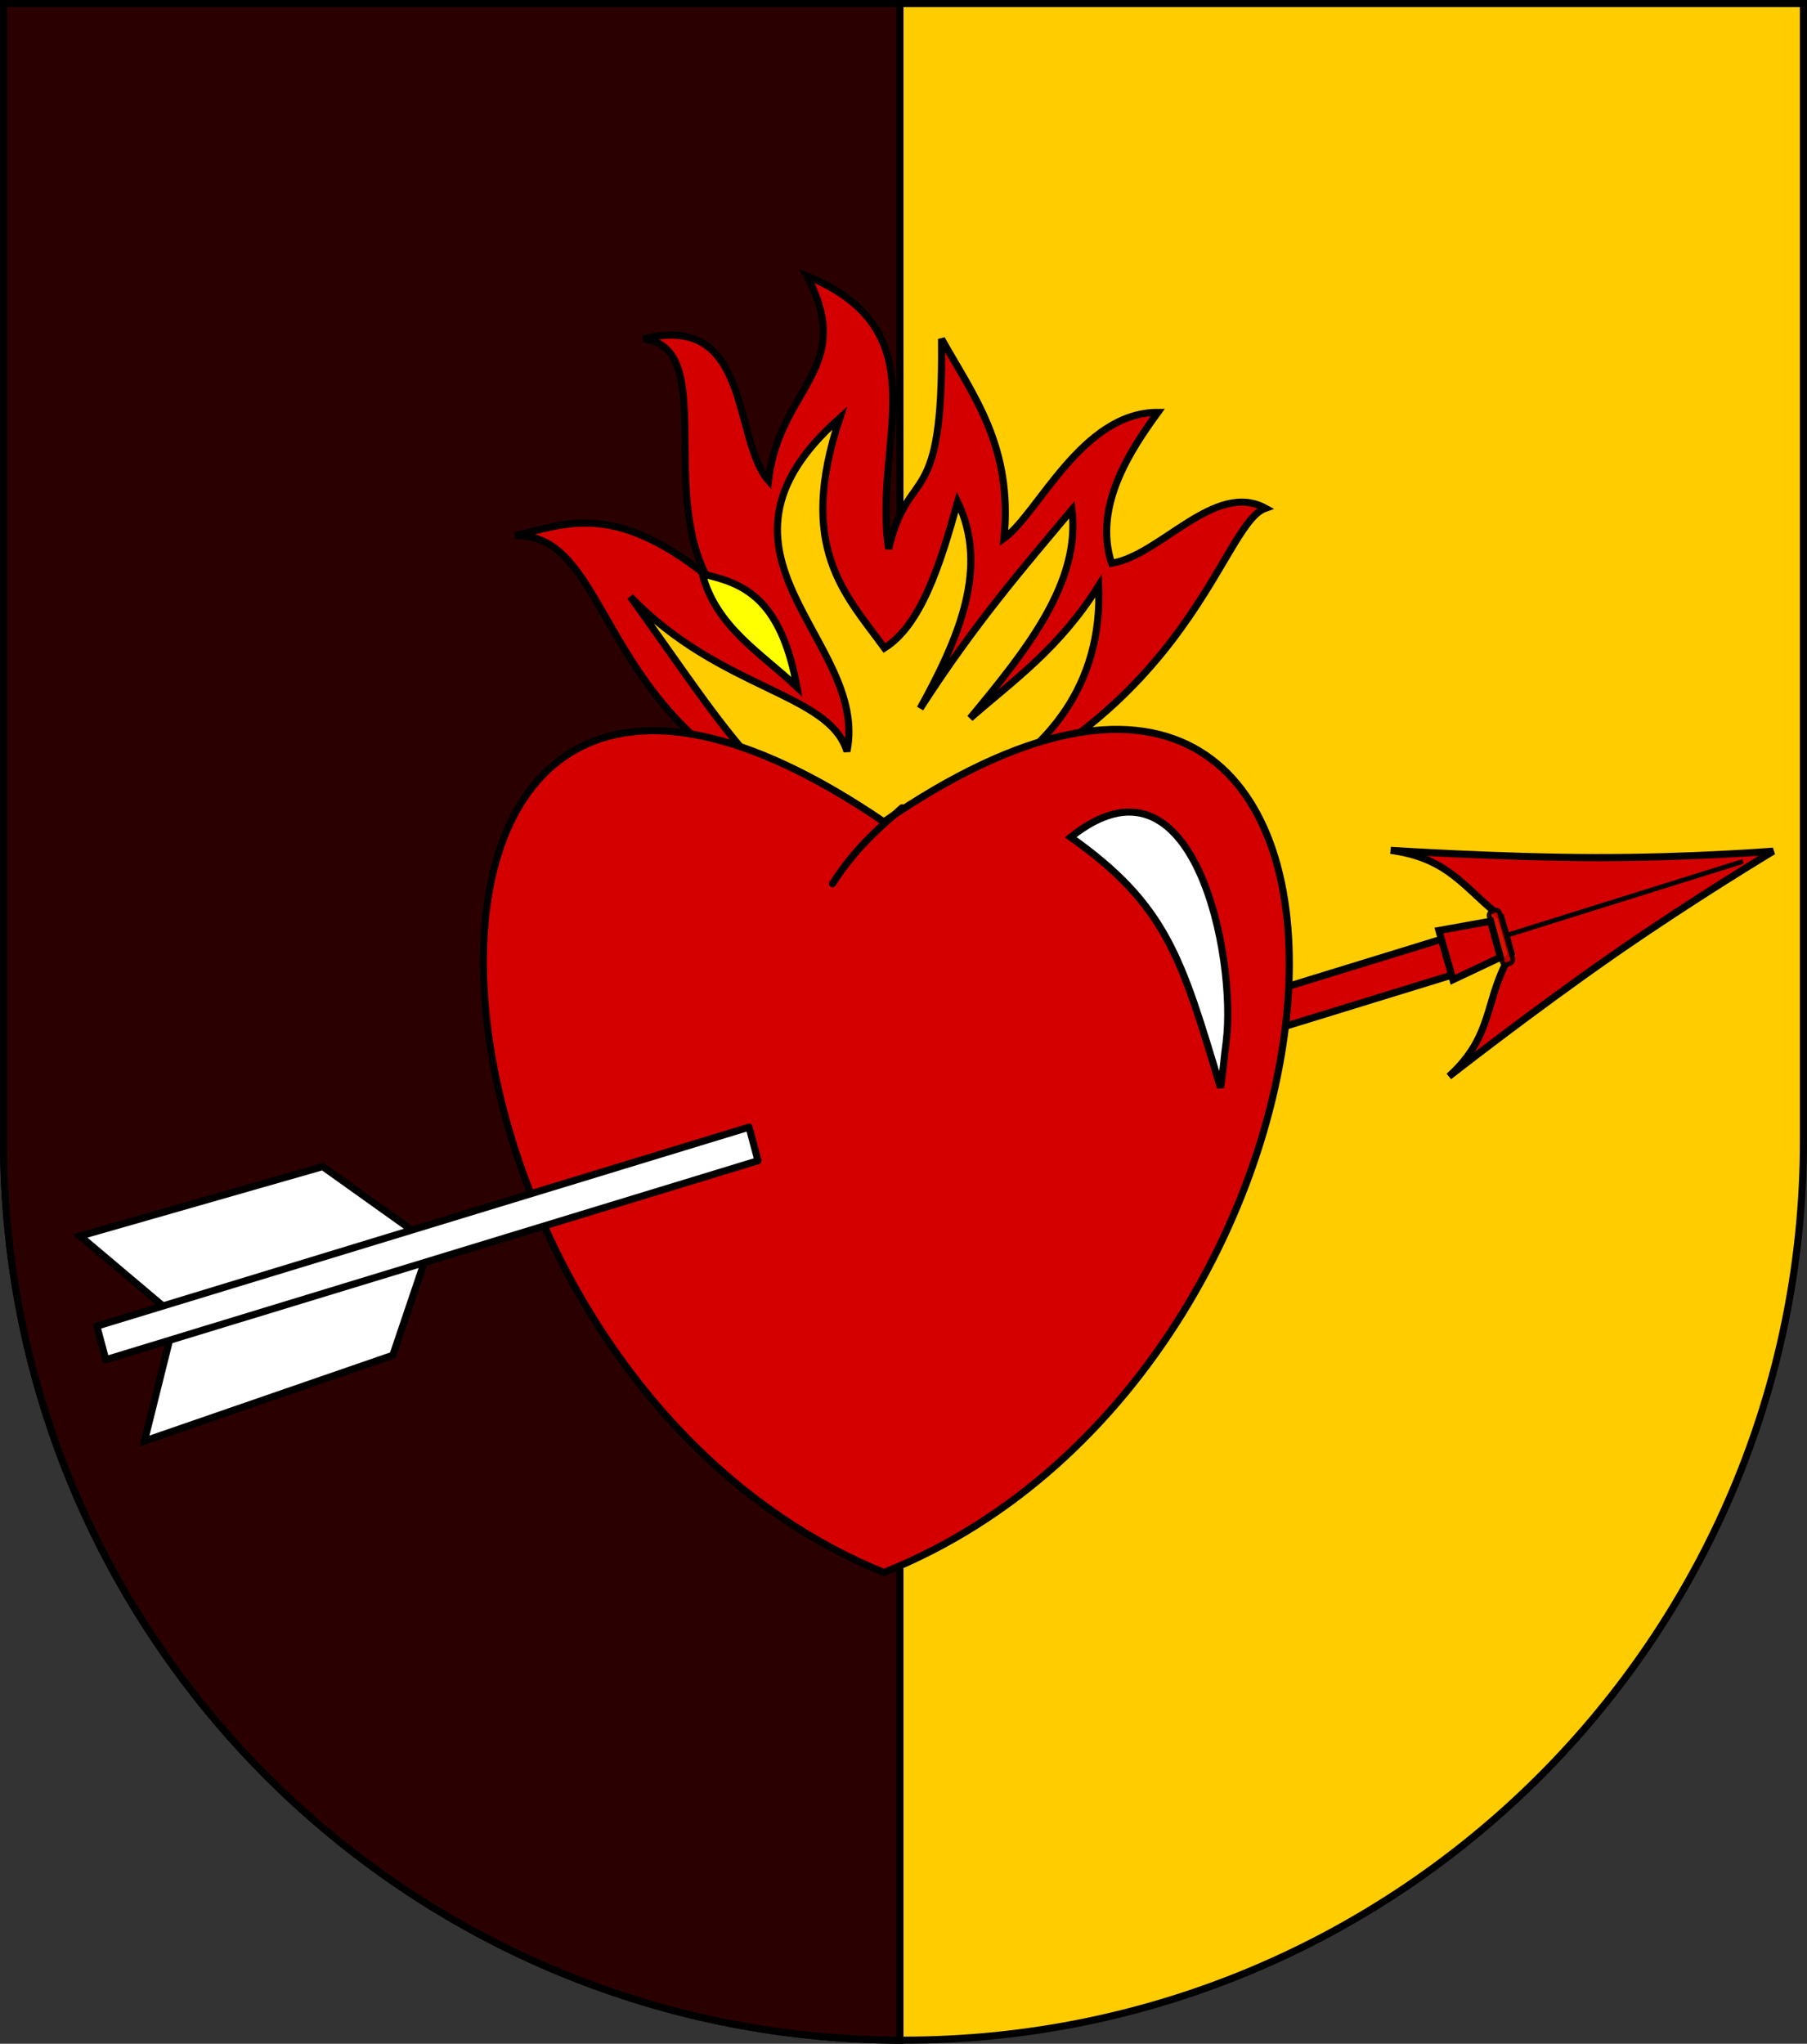 <?xml version="1.0" encoding="UTF-8" standalone="no"?>
<!-- Created with Inkscape (http://www.inkscape.org/) -->

<svg
   xmlns:dc="http://purl.org/dc/elements/1.1/"
   xmlns:cc="http://creativecommons.org/ns#"
   xmlns:rdf="http://www.w3.org/1999/02/22-rdf-syntax-ns#"
   xmlns:svg="http://www.w3.org/2000/svg"
   xmlns="http://www.w3.org/2000/svg"
   xmlns:sodipodi="http://sodipodi.sourceforge.net/DTD/sodipodi-0.dtd"
   xmlns:inkscape="http://www.inkscape.org/namespaces/inkscape"
   width="763"
   height="863"
   id="svg2"
   version="1.1"
   inkscape:version="0.48.0 r9654"
   sodipodi:docname="Wappen_Familie_Hartwalden-Feenwasser.svg">
  <rect width="100%" height="100%" fill="#333333" stroke="none"/>
  <defs
     id="defs4">
    <inkscape:perspective
       sodipodi:type="inkscape:persp3d"
       inkscape:vp_x="0 : 526.18109 : 1"
       inkscape:vp_y="0 : 1000 : 0"
       inkscape:vp_z="744.09448 : 526.18109 : 1"
       inkscape:persp3d-origin="372.04724 : 350.78739 : 1"
       id="perspective10" />
    <inkscape:perspective
       id="perspective2828"
       inkscape:persp3d-origin="0.5 : 0.33333333 : 1"
       inkscape:vp_z="1 : 0.5 : 1"
       inkscape:vp_y="0 : 1000 : 0"
       inkscape:vp_x="0 : 0.5 : 1"
       sodipodi:type="inkscape:persp3d" />
    <inkscape:perspective
       id="perspective2828-7"
       inkscape:persp3d-origin="0.5 : 0.33333333 : 1"
       inkscape:vp_z="1 : 0.5 : 1"
       inkscape:vp_y="0 : 1000 : 0"
       inkscape:vp_x="0 : 0.5 : 1"
       sodipodi:type="inkscape:persp3d" />
    <inkscape:perspective
       id="perspective3640"
       inkscape:persp3d-origin="0.5 : 0.33333333 : 1"
       inkscape:vp_z="1 : 0.5 : 1"
       inkscape:vp_y="0 : 1000 : 0"
       inkscape:vp_x="0 : 0.5 : 1"
       sodipodi:type="inkscape:persp3d" />
    <inkscape:perspective
       id="perspective3670"
       inkscape:persp3d-origin="0.5 : 0.33333333 : 1"
       inkscape:vp_z="1 : 0.5 : 1"
       inkscape:vp_y="0 : 1000 : 0"
       inkscape:vp_x="0 : 0.5 : 1"
       sodipodi:type="inkscape:persp3d" />
    <inkscape:perspective
       id="perspective3693"
       inkscape:persp3d-origin="0.5 : 0.33333333 : 1"
       inkscape:vp_z="1 : 0.5 : 1"
       inkscape:vp_y="0 : 1000 : 0"
       inkscape:vp_x="0 : 0.5 : 1"
       sodipodi:type="inkscape:persp3d" />
    <inkscape:perspective
       id="perspective3720"
       inkscape:persp3d-origin="0.5 : 0.33333333 : 1"
       inkscape:vp_z="1 : 0.5 : 1"
       inkscape:vp_y="0 : 1000 : 0"
       inkscape:vp_x="0 : 0.5 : 1"
       sodipodi:type="inkscape:persp3d" />
    <inkscape:perspective
       id="perspective3747"
       inkscape:persp3d-origin="0.5 : 0.33333333 : 1"
       inkscape:vp_z="1 : 0.5 : 1"
       inkscape:vp_y="0 : 1000 : 0"
       inkscape:vp_x="0 : 0.5 : 1"
       sodipodi:type="inkscape:persp3d" />
    <inkscape:perspective
       id="perspective3763"
       inkscape:persp3d-origin="0.5 : 0.33333333 : 1"
       inkscape:vp_z="1 : 0.5 : 1"
       inkscape:vp_y="0 : 1000 : 0"
       inkscape:vp_x="0 : 0.5 : 1"
       sodipodi:type="inkscape:persp3d" />
    <inkscape:perspective
       id="perspective3792"
       inkscape:persp3d-origin="0.5 : 0.33333333 : 1"
       inkscape:vp_z="1 : 0.5 : 1"
       inkscape:vp_y="0 : 1000 : 0"
       inkscape:vp_x="0 : 0.5 : 1"
       sodipodi:type="inkscape:persp3d" />
    <inkscape:perspective
       id="perspective3814"
       inkscape:persp3d-origin="0.5 : 0.33333333 : 1"
       inkscape:vp_z="1 : 0.5 : 1"
       inkscape:vp_y="0 : 1000 : 0"
       inkscape:vp_x="0 : 0.5 : 1"
       sodipodi:type="inkscape:persp3d" />
    <inkscape:perspective
       id="perspective3841"
       inkscape:persp3d-origin="0.5 : 0.33333333 : 1"
       inkscape:vp_z="1 : 0.5 : 1"
       inkscape:vp_y="0 : 1000 : 0"
       inkscape:vp_x="0 : 0.5 : 1"
       sodipodi:type="inkscape:persp3d" />
    <inkscape:perspective
       id="perspective3841-5"
       inkscape:persp3d-origin="0.5 : 0.33333333 : 1"
       inkscape:vp_z="1 : 0.5 : 1"
       inkscape:vp_y="0 : 1000 : 0"
       inkscape:vp_x="0 : 0.5 : 1"
       sodipodi:type="inkscape:persp3d" />
    <inkscape:perspective
       id="perspective3872"
       inkscape:persp3d-origin="0.5 : 0.33333333 : 1"
       inkscape:vp_z="1 : 0.5 : 1"
       inkscape:vp_y="0 : 1000 : 0"
       inkscape:vp_x="0 : 0.5 : 1"
       sodipodi:type="inkscape:persp3d" />
    <inkscape:perspective
       id="perspective3898"
       inkscape:persp3d-origin="0.5 : 0.33333333 : 1"
       inkscape:vp_z="1 : 0.5 : 1"
       inkscape:vp_y="0 : 1000 : 0"
       inkscape:vp_x="0 : 0.5 : 1"
       sodipodi:type="inkscape:persp3d" />
    <inkscape:perspective
       id="perspective3920"
       inkscape:persp3d-origin="0.5 : 0.33333333 : 1"
       inkscape:vp_z="1 : 0.5 : 1"
       inkscape:vp_y="0 : 1000 : 0"
       inkscape:vp_x="0 : 0.5 : 1"
       sodipodi:type="inkscape:persp3d" />
    <inkscape:perspective
       id="perspective2860"
       inkscape:persp3d-origin="0.5 : 0.33333333 : 1"
       inkscape:vp_z="1 : 0.5 : 1"
       inkscape:vp_y="0 : 1000 : 0"
       inkscape:vp_x="0 : 0.5 : 1"
       sodipodi:type="inkscape:persp3d" />
    <inkscape:perspective
       id="perspective3672"
       inkscape:persp3d-origin="0.5 : 0.33333333 : 1"
       inkscape:vp_z="1 : 0.5 : 1"
       inkscape:vp_y="0 : 1000 : 0"
       inkscape:vp_x="0 : 0.5 : 1"
       sodipodi:type="inkscape:persp3d" />
    <inkscape:perspective
       id="perspective3695"
       inkscape:persp3d-origin="0.5 : 0.33333333 : 1"
       inkscape:vp_z="1 : 0.5 : 1"
       inkscape:vp_y="0 : 1000 : 0"
       inkscape:vp_x="0 : 0.5 : 1"
       sodipodi:type="inkscape:persp3d" />
    <inkscape:perspective
       id="perspective3261"
       inkscape:persp3d-origin="0.5 : 0.33333333 : 1"
       inkscape:vp_z="1 : 0.5 : 1"
       inkscape:vp_y="0 : 1000 : 0"
       inkscape:vp_x="0 : 0.5 : 1"
       sodipodi:type="inkscape:persp3d" />
    <inkscape:perspective
       id="perspective2828-1"
       inkscape:persp3d-origin="0.5 : 0.33333333 : 1"
       inkscape:vp_z="1 : 0.5 : 1"
       inkscape:vp_y="0 : 1000 : 0"
       inkscape:vp_x="0 : 0.5 : 1"
       sodipodi:type="inkscape:persp3d" />
    <inkscape:perspective
       id="perspective3652"
       inkscape:persp3d-origin="0.5 : 0.33333333 : 1"
       inkscape:vp_z="1 : 0.5 : 1"
       inkscape:vp_y="0 : 1000 : 0"
       inkscape:vp_x="0 : 0.5 : 1"
       sodipodi:type="inkscape:persp3d" />
    <inkscape:perspective
       id="perspective3652-2"
       inkscape:persp3d-origin="0.5 : 0.33333333 : 1"
       inkscape:vp_z="1 : 0.5 : 1"
       inkscape:vp_y="0 : 1000 : 0"
       inkscape:vp_x="0 : 0.5 : 1"
       sodipodi:type="inkscape:persp3d" />
    <inkscape:perspective
       id="perspective3652-5"
       inkscape:persp3d-origin="0.5 : 0.33333333 : 1"
       inkscape:vp_z="1 : 0.5 : 1"
       inkscape:vp_y="0 : 1000 : 0"
       inkscape:vp_x="0 : 0.5 : 1"
       sodipodi:type="inkscape:persp3d" />
    <inkscape:perspective
       id="perspective3727"
       inkscape:persp3d-origin="0.5 : 0.33333333 : 1"
       inkscape:vp_z="1 : 0.5 : 1"
       inkscape:vp_y="0 : 1000 : 0"
       inkscape:vp_x="0 : 0.5 : 1"
       sodipodi:type="inkscape:persp3d" />
    <inkscape:perspective
       id="perspective3843"
       inkscape:persp3d-origin="0.5 : 0.33333333 : 1"
       inkscape:vp_z="1 : 0.5 : 1"
       inkscape:vp_y="0 : 1000 : 0"
       inkscape:vp_x="0 : 0.5 : 1"
       sodipodi:type="inkscape:persp3d" />
    <inkscape:perspective
       id="perspective3970"
       inkscape:persp3d-origin="0.5 : 0.33333333 : 1"
       inkscape:vp_z="1 : 0.5 : 1"
       inkscape:vp_y="0 : 1000 : 0"
       inkscape:vp_x="0 : 0.5 : 1"
       sodipodi:type="inkscape:persp3d" />
    <inkscape:perspective
       id="perspective4007"
       inkscape:persp3d-origin="0.5 : 0.33333333 : 1"
       inkscape:vp_z="1 : 0.5 : 1"
       inkscape:vp_y="0 : 1000 : 0"
       inkscape:vp_x="0 : 0.5 : 1"
       sodipodi:type="inkscape:persp3d" />
    <inkscape:perspective
       id="perspective4062"
       inkscape:persp3d-origin="0.5 : 0.33333333 : 1"
       inkscape:vp_z="1 : 0.5 : 1"
       inkscape:vp_y="0 : 1000 : 0"
       inkscape:vp_x="0 : 0.5 : 1"
       sodipodi:type="inkscape:persp3d" />
    <inkscape:perspective
       id="perspective4153"
       inkscape:persp3d-origin="0.5 : 0.33333333 : 1"
       inkscape:vp_z="1 : 0.5 : 1"
       inkscape:vp_y="0 : 1000 : 0"
       inkscape:vp_x="0 : 0.5 : 1"
       sodipodi:type="inkscape:persp3d" />
    <inkscape:perspective
       id="perspective4316"
       inkscape:persp3d-origin="0.5 : 0.33333333 : 1"
       inkscape:vp_z="1 : 0.5 : 1"
       inkscape:vp_y="0 : 1000 : 0"
       inkscape:vp_x="0 : 0.5 : 1"
       sodipodi:type="inkscape:persp3d" />
    <inkscape:perspective
       id="perspective4316-9"
       inkscape:persp3d-origin="0.5 : 0.33333333 : 1"
       inkscape:vp_z="1 : 0.5 : 1"
       inkscape:vp_y="0 : 1000 : 0"
       inkscape:vp_x="0 : 0.5 : 1"
       sodipodi:type="inkscape:persp3d" />
    <inkscape:perspective
       id="perspective3098"
       inkscape:persp3d-origin="0.5 : 0.33333333 : 1"
       inkscape:vp_z="1 : 0.5 : 1"
       inkscape:vp_y="0 : 1000 : 0"
       inkscape:vp_x="0 : 0.5 : 1"
       sodipodi:type="inkscape:persp3d" />
    <inkscape:perspective
       id="perspective3122"
       inkscape:persp3d-origin="0.5 : 0.33333333 : 1"
       inkscape:vp_z="1 : 0.5 : 1"
       inkscape:vp_y="0 : 1000 : 0"
       inkscape:vp_x="0 : 0.5 : 1"
       sodipodi:type="inkscape:persp3d" />
    <inkscape:perspective
       id="perspective3146"
       inkscape:persp3d-origin="0.5 : 0.33333333 : 1"
       inkscape:vp_z="1 : 0.5 : 1"
       inkscape:vp_y="0 : 1000 : 0"
       inkscape:vp_x="0 : 0.5 : 1"
       sodipodi:type="inkscape:persp3d" />
    <inkscape:perspective
       id="perspective3146-0"
       inkscape:persp3d-origin="0.5 : 0.33333333 : 1"
       inkscape:vp_z="1 : 0.5 : 1"
       inkscape:vp_y="0 : 1000 : 0"
       inkscape:vp_x="0 : 0.5 : 1"
       sodipodi:type="inkscape:persp3d" />
    <inkscape:perspective
       id="perspective3177"
       inkscape:persp3d-origin="0.5 : 0.33333333 : 1"
       inkscape:vp_z="1 : 0.5 : 1"
       inkscape:vp_y="0 : 1000 : 0"
       inkscape:vp_x="0 : 0.5 : 1"
       sodipodi:type="inkscape:persp3d" />
    <inkscape:perspective
       id="perspective3177-8"
       inkscape:persp3d-origin="0.5 : 0.33333333 : 1"
       inkscape:vp_z="1 : 0.5 : 1"
       inkscape:vp_y="0 : 1000 : 0"
       inkscape:vp_x="0 : 0.5 : 1"
       sodipodi:type="inkscape:persp3d" />
    <inkscape:perspective
       id="perspective3208"
       inkscape:persp3d-origin="0.5 : 0.33333333 : 1"
       inkscape:vp_z="1 : 0.5 : 1"
       inkscape:vp_y="0 : 1000 : 0"
       inkscape:vp_x="0 : 0.5 : 1"
       sodipodi:type="inkscape:persp3d" />
    <inkscape:perspective
       id="perspective3208-4"
       inkscape:persp3d-origin="0.5 : 0.33333333 : 1"
       inkscape:vp_z="1 : 0.5 : 1"
       inkscape:vp_y="0 : 1000 : 0"
       inkscape:vp_x="0 : 0.5 : 1"
       sodipodi:type="inkscape:persp3d" />
    <inkscape:perspective
       id="perspective3208-5"
       inkscape:persp3d-origin="0.5 : 0.33333333 : 1"
       inkscape:vp_z="1 : 0.5 : 1"
       inkscape:vp_y="0 : 1000 : 0"
       inkscape:vp_x="0 : 0.5 : 1"
       sodipodi:type="inkscape:persp3d" />
    <inkscape:perspective
       id="perspective3706"
       inkscape:persp3d-origin="0.5 : 0.33333333 : 1"
       inkscape:vp_z="1 : 0.5 : 1"
       inkscape:vp_y="0 : 1000 : 0"
       inkscape:vp_x="0 : 0.5 : 1"
       sodipodi:type="inkscape:persp3d" />
    <inkscape:perspective
       id="perspective3728"
       inkscape:persp3d-origin="0.5 : 0.33333333 : 1"
       inkscape:vp_z="1 : 0.5 : 1"
       inkscape:vp_y="0 : 1000 : 0"
       inkscape:vp_x="0 : 0.5 : 1"
       sodipodi:type="inkscape:persp3d" />
    <inkscape:perspective
       id="perspective3750"
       inkscape:persp3d-origin="0.5 : 0.33333333 : 1"
       inkscape:vp_z="1 : 0.5 : 1"
       inkscape:vp_y="0 : 1000 : 0"
       inkscape:vp_x="0 : 0.5 : 1"
       sodipodi:type="inkscape:persp3d" />
    <inkscape:perspective
       id="perspective3778"
       inkscape:persp3d-origin="0.5 : 0.33333333 : 1"
       inkscape:vp_z="1 : 0.5 : 1"
       inkscape:vp_y="0 : 1000 : 0"
       inkscape:vp_x="0 : 0.5 : 1"
       sodipodi:type="inkscape:persp3d" />
    <inkscape:perspective
       id="perspective3800"
       inkscape:persp3d-origin="0.5 : 0.33333333 : 1"
       inkscape:vp_z="1 : 0.5 : 1"
       inkscape:vp_y="0 : 1000 : 0"
       inkscape:vp_x="0 : 0.5 : 1"
       sodipodi:type="inkscape:persp3d" />
    <inkscape:perspective
       id="perspective3837"
       inkscape:persp3d-origin="0.5 : 0.33333333 : 1"
       inkscape:vp_z="1 : 0.5 : 1"
       inkscape:vp_y="0 : 1000 : 0"
       inkscape:vp_x="0 : 0.5 : 1"
       sodipodi:type="inkscape:persp3d" />
    <inkscape:perspective
       id="perspective3904"
       inkscape:persp3d-origin="0.5 : 0.33333333 : 1"
       inkscape:vp_z="1 : 0.5 : 1"
       inkscape:vp_y="0 : 1000 : 0"
       inkscape:vp_x="0 : 0.5 : 1"
       sodipodi:type="inkscape:persp3d" />
    <inkscape:perspective
       id="perspective3904-4"
       inkscape:persp3d-origin="0.5 : 0.33333333 : 1"
       inkscape:vp_z="1 : 0.5 : 1"
       inkscape:vp_y="0 : 1000 : 0"
       inkscape:vp_x="0 : 0.5 : 1"
       sodipodi:type="inkscape:persp3d" />
    <inkscape:perspective
       id="perspective3904-3"
       inkscape:persp3d-origin="0.5 : 0.33333333 : 1"
       inkscape:vp_z="1 : 0.5 : 1"
       inkscape:vp_y="0 : 1000 : 0"
       inkscape:vp_x="0 : 0.5 : 1"
       sodipodi:type="inkscape:persp3d" />
    <inkscape:perspective
       id="perspective3953"
       inkscape:persp3d-origin="0.5 : 0.33333333 : 1"
       inkscape:vp_z="1 : 0.5 : 1"
       inkscape:vp_y="0 : 1000 : 0"
       inkscape:vp_x="0 : 0.5 : 1"
       sodipodi:type="inkscape:persp3d" />
    <inkscape:perspective
       id="perspective3975"
       inkscape:persp3d-origin="0.5 : 0.33333333 : 1"
       inkscape:vp_z="1 : 0.5 : 1"
       inkscape:vp_y="0 : 1000 : 0"
       inkscape:vp_x="0 : 0.5 : 1"
       sodipodi:type="inkscape:persp3d" />
    <inkscape:perspective
       id="perspective3975-8"
       inkscape:persp3d-origin="0.5 : 0.33333333 : 1"
       inkscape:vp_z="1 : 0.5 : 1"
       inkscape:vp_y="0 : 1000 : 0"
       inkscape:vp_x="0 : 0.5 : 1"
       sodipodi:type="inkscape:persp3d" />
    <inkscape:perspective
       id="perspective3975-7"
       inkscape:persp3d-origin="0.5 : 0.33333333 : 1"
       inkscape:vp_z="1 : 0.5 : 1"
       inkscape:vp_y="0 : 1000 : 0"
       inkscape:vp_x="0 : 0.5 : 1"
       sodipodi:type="inkscape:persp3d" />
    <inkscape:perspective
       id="perspective2858"
       inkscape:persp3d-origin="0.5 : 0.33333333 : 1"
       inkscape:vp_z="1 : 0.5 : 1"
       inkscape:vp_y="0 : 1000 : 0"
       inkscape:vp_x="0 : 0.5 : 1"
       sodipodi:type="inkscape:persp3d" />
    <inkscape:perspective
       id="perspective4105"
       inkscape:persp3d-origin="0.5 : 0.33333333 : 1"
       inkscape:vp_z="1 : 0.5 : 1"
       inkscape:vp_y="0 : 1000 : 0"
       inkscape:vp_x="0 : 0.5 : 1"
       sodipodi:type="inkscape:persp3d" />
    <inkscape:perspective
       id="perspective4123"
       inkscape:persp3d-origin="0.5 : 0.33333333 : 1"
       inkscape:vp_z="1 : 0.5 : 1"
       inkscape:vp_y="0 : 1000 : 0"
       inkscape:vp_x="0 : 0.5 : 1"
       sodipodi:type="inkscape:persp3d" />
    <inkscape:perspective
       id="perspective4137"
       inkscape:persp3d-origin="0.5 : 0.33333333 : 1"
       inkscape:vp_z="1 : 0.5 : 1"
       inkscape:vp_y="0 : 1000 : 0"
       inkscape:vp_x="0 : 0.5 : 1"
       sodipodi:type="inkscape:persp3d" />
    <inkscape:perspective
       id="perspective4151"
       inkscape:persp3d-origin="0.5 : 0.33333333 : 1"
       inkscape:vp_z="1 : 0.5 : 1"
       inkscape:vp_y="0 : 1000 : 0"
       inkscape:vp_x="0 : 0.5 : 1"
       sodipodi:type="inkscape:persp3d" />
    <inkscape:perspective
       id="perspective4165"
       inkscape:persp3d-origin="0.5 : 0.33333333 : 1"
       inkscape:vp_z="1 : 0.5 : 1"
       inkscape:vp_y="0 : 1000 : 0"
       inkscape:vp_x="0 : 0.5 : 1"
       sodipodi:type="inkscape:persp3d" />
    <inkscape:perspective
       id="perspective4904"
       inkscape:persp3d-origin="0.5 : 0.33333333 : 1"
       inkscape:vp_z="1 : 0.5 : 1"
       inkscape:vp_y="0 : 1000 : 0"
       inkscape:vp_x="0 : 0.5 : 1"
       sodipodi:type="inkscape:persp3d" />
    <filter
       id="filter3021-3"
       inkscape:label="Specular light"
       inkscape:menu="ABCs"
       inkscape:menu-tooltip="Basic specular bevel to use for building textures"
       color-interpolation-filters="sRGB">
      <feGaussianBlur
         id="feGaussianBlur3023-4"
         result="result0"
         in="SourceAlpha"
         stdDeviation="6" />
      <feSpecularLighting
         id="feSpecularLighting3025-4"
         specularExponent="25"
         specularConstant="1"
         surfaceScale="10"
         lighting-color="#ffffff"
         result="result1"
         in="result0">
        <feDistantLight
           id="feDistantLight3027-6"
           azimuth="235"
           elevation="45" />
      </feSpecularLighting>
      <feComposite
         k4="0"
         k1="0"
         id="feComposite3029-0"
         in2="result1"
         k3="1"
         k2="1"
         operator="arithmetic"
         result="result4"
         in="SourceGraphic" />
      <feComposite
         id="feComposite3031-6"
         in2="SourceAlpha"
         operator="in"
         result="result2"
         in="result4" />
    </filter>
    <filter
       id="filter3021"
       inkscape:label="Specular light"
       inkscape:menu="ABCs"
       inkscape:menu-tooltip="Basic specular bevel to use for building textures"
       color-interpolation-filters="sRGB">
      <feGaussianBlur
         id="feGaussianBlur3023"
         result="result0"
         in="SourceAlpha"
         stdDeviation="6" />
      <feSpecularLighting
         id="feSpecularLighting3025"
         specularExponent="25"
         specularConstant="1"
         surfaceScale="10"
         lighting-color="#ffffff"
         result="result1"
         in="result0">
        <feDistantLight
           id="feDistantLight3027"
           azimuth="235"
           elevation="45" />
      </feSpecularLighting>
      <feComposite
         k4="0"
         k1="0"
         id="feComposite3029"
         in2="result1"
         k3="1"
         k2="1"
         operator="arithmetic"
         result="result4"
         in="SourceGraphic" />
      <feComposite
         id="feComposite3031"
         in2="SourceAlpha"
         operator="in"
         result="result2"
         in="result4" />
    </filter>
    <filter
       id="filter2820-0"
       inkscape:label="Specular light"
       inkscape:menu="ABCs"
       inkscape:menu-tooltip="Basic specular bevel to use for building textures"
       color-interpolation-filters="sRGB">
      <feGaussianBlur
         id="feGaussianBlur2822-9"
         result="result0"
         in="SourceAlpha"
         stdDeviation="6" />
      <feSpecularLighting
         id="feSpecularLighting2824-00"
         specularExponent="25"
         specularConstant="1"
         surfaceScale="10"
         lighting-color="#ffffff"
         result="result1"
         in="result0">
        <feDistantLight
           id="feDistantLight2826-61"
           azimuth="235"
           elevation="45" />
      </feSpecularLighting>
      <feComposite
         k4="0"
         k1="0"
         id="feComposite2828-3"
         in2="result1"
         k3="1"
         k2="1"
         operator="arithmetic"
         result="result4"
         in="SourceGraphic" />
      <feComposite
         id="feComposite2830-8"
         in2="SourceAlpha"
         operator="in"
         result="result2"
         in="result4" />
    </filter>
    <filter
       id="filter2820-8"
       inkscape:label="Specular light"
       inkscape:menu="ABCs"
       inkscape:menu-tooltip="Basic specular bevel to use for building textures"
       color-interpolation-filters="sRGB">
      <feGaussianBlur
         id="feGaussianBlur2822-65"
         result="result0"
         in="SourceAlpha"
         stdDeviation="6" />
      <feSpecularLighting
         id="feSpecularLighting2824-0"
         specularExponent="25"
         specularConstant="1"
         surfaceScale="10"
         lighting-color="#ffffff"
         result="result1"
         in="result0">
        <feDistantLight
           id="feDistantLight2826-28"
           azimuth="235"
           elevation="45" />
      </feSpecularLighting>
      <feComposite
         k4="0"
         k1="0"
         id="feComposite2828-60"
         in2="result1"
         k3="1"
         k2="1"
         operator="arithmetic"
         result="result4"
         in="SourceGraphic" />
      <feComposite
         id="feComposite2830-24"
         in2="SourceAlpha"
         operator="in"
         result="result2"
         in="result4" />
    </filter>
    <filter
       id="filter2820-3"
       inkscape:label="Specular light"
       inkscape:menu="ABCs"
       inkscape:menu-tooltip="Basic specular bevel to use for building textures"
       color-interpolation-filters="sRGB">
      <feGaussianBlur
         id="feGaussianBlur2822-8"
         result="result0"
         in="SourceAlpha"
         stdDeviation="6" />
      <feSpecularLighting
         id="feSpecularLighting2824-74"
         specularExponent="25"
         specularConstant="1"
         surfaceScale="10"
         lighting-color="#ffffff"
         result="result1"
         in="result0">
        <feDistantLight
           id="feDistantLight2826-2"
           azimuth="235"
           elevation="45" />
      </feSpecularLighting>
      <feComposite
         k4="0"
         k1="0"
         id="feComposite2828-7"
         in2="result1"
         k3="1"
         k2="1"
         operator="arithmetic"
         result="result4"
         in="SourceGraphic" />
      <feComposite
         id="feComposite2830-79"
         in2="SourceAlpha"
         operator="in"
         result="result2"
         in="result4" />
    </filter>
    <filter
       id="filter2820-9"
       inkscape:label="Specular light"
       inkscape:menu="ABCs"
       inkscape:menu-tooltip="Basic specular bevel to use for building textures"
       color-interpolation-filters="sRGB">
      <feGaussianBlur
         id="feGaussianBlur2822-5"
         result="result0"
         in="SourceAlpha"
         stdDeviation="6" />
      <feSpecularLighting
         id="feSpecularLighting2824-43"
         specularExponent="25"
         specularConstant="1"
         surfaceScale="10"
         lighting-color="#ffffff"
         result="result1"
         in="result0">
        <feDistantLight
           id="feDistantLight2826-1"
           azimuth="235"
           elevation="45" />
      </feSpecularLighting>
      <feComposite
         k4="0"
         k1="0"
         id="feComposite2828-2"
         in2="result1"
         k3="1"
         k2="1"
         operator="arithmetic"
         result="result4"
         in="SourceGraphic" />
      <feComposite
         id="feComposite2830-3"
         in2="SourceAlpha"
         operator="in"
         result="result2"
         in="result4" />
    </filter>
    <filter
       id="filter2820-21"
       inkscape:label="Specular light"
       inkscape:menu="ABCs"
       inkscape:menu-tooltip="Basic specular bevel to use for building textures"
       color-interpolation-filters="sRGB">
      <feGaussianBlur
         id="feGaussianBlur2822-6"
         result="result0"
         in="SourceAlpha"
         stdDeviation="6" />
      <feSpecularLighting
         id="feSpecularLighting2824-8"
         specularExponent="25"
         specularConstant="1"
         surfaceScale="10"
         lighting-color="#ffffff"
         result="result1"
         in="result0">
        <feDistantLight
           id="feDistantLight2826-57"
           azimuth="235"
           elevation="45" />
      </feSpecularLighting>
      <feComposite
         k4="0"
         k1="0"
         id="feComposite2828-6"
         in2="result1"
         k3="1"
         k2="1"
         operator="arithmetic"
         result="result4"
         in="SourceGraphic" />
      <feComposite
         id="feComposite2830-1"
         in2="SourceAlpha"
         operator="in"
         result="result2"
         in="result4" />
    </filter>
    <filter
       id="filter2820-5"
       inkscape:label="Specular light"
       inkscape:menu="ABCs"
       inkscape:menu-tooltip="Basic specular bevel to use for building textures"
       color-interpolation-filters="sRGB">
      <feGaussianBlur
         id="feGaussianBlur2822-2"
         result="result0"
         in="SourceAlpha"
         stdDeviation="6" />
      <feSpecularLighting
         id="feSpecularLighting2824-7"
         specularExponent="25"
         specularConstant="1"
         surfaceScale="10"
         lighting-color="#ffffff"
         result="result1"
         in="result0">
        <feDistantLight
           id="feDistantLight2826-6"
           azimuth="235"
           elevation="45" />
      </feSpecularLighting>
      <feComposite
         k4="0"
         k1="0"
         id="feComposite2828-14"
         in2="result1"
         k3="1"
         k2="1"
         operator="arithmetic"
         result="result4"
         in="SourceGraphic" />
      <feComposite
         id="feComposite2830-2"
         in2="SourceAlpha"
         operator="in"
         result="result2"
         in="result4" />
    </filter>
    <filter
       id="filter2820-2"
       inkscape:label="Specular light"
       inkscape:menu="ABCs"
       inkscape:menu-tooltip="Basic specular bevel to use for building textures"
       color-interpolation-filters="sRGB">
      <feGaussianBlur
         id="feGaussianBlur2822-4"
         result="result0"
         in="SourceAlpha"
         stdDeviation="6" />
      <feSpecularLighting
         id="feSpecularLighting2824-5"
         specularExponent="25"
         specularConstant="1"
         surfaceScale="10"
         lighting-color="#ffffff"
         result="result1"
         in="result0">
        <feDistantLight
           id="feDistantLight2826-5"
           azimuth="235"
           elevation="45" />
      </feSpecularLighting>
      <feComposite
         k4="0"
         k1="0"
         id="feComposite2828-1"
         in2="result1"
         k3="1"
         k2="1"
         operator="arithmetic"
         result="result4"
         in="SourceGraphic" />
      <feComposite
         id="feComposite2830-7"
         in2="SourceAlpha"
         operator="in"
         result="result2"
         in="result4" />
    </filter>
    <filter
       id="filter2820-1"
       inkscape:label="Specular light"
       inkscape:menu="ABCs"
       inkscape:menu-tooltip="Basic specular bevel to use for building textures"
       color-interpolation-filters="sRGB">
      <feGaussianBlur
         id="feGaussianBlur2822-7"
         result="result0"
         in="SourceAlpha"
         stdDeviation="6" />
      <feSpecularLighting
         id="feSpecularLighting2824-4"
         specularExponent="25"
         specularConstant="1"
         surfaceScale="10"
         lighting-color="#ffffff"
         result="result1"
         in="result0">
        <feDistantLight
           id="feDistantLight2826-0"
           azimuth="235"
           elevation="45" />
      </feSpecularLighting>
      <feComposite
         k4="0"
         k1="0"
         id="feComposite2828-9"
         in2="result1"
         k3="1"
         k2="1"
         operator="arithmetic"
         result="result4"
         in="SourceGraphic" />
      <feComposite
         id="feComposite2830-4"
         in2="SourceAlpha"
         operator="in"
         result="result2"
         in="result4" />
    </filter>
    <filter
       id="filter2820"
       inkscape:label="Specular light"
       inkscape:menu="ABCs"
       inkscape:menu-tooltip="Basic specular bevel to use for building textures"
       color-interpolation-filters="sRGB">
      <feGaussianBlur
         id="feGaussianBlur2822"
         result="result0"
         in="SourceAlpha"
         stdDeviation="6" />
      <feSpecularLighting
         id="feSpecularLighting2824"
         specularExponent="25"
         specularConstant="1"
         surfaceScale="10"
         lighting-color="#ffffff"
         result="result1"
         in="result0">
        <feDistantLight
           id="feDistantLight2826"
           azimuth="235"
           elevation="45" />
      </feSpecularLighting>
      <feComposite
         k4="0"
         k1="0"
         id="feComposite2828"
         in2="result1"
         k3="1"
         k2="1"
         operator="arithmetic"
         result="result4"
         in="SourceGraphic" />
      <feComposite
         id="feComposite2830"
         in2="SourceAlpha"
         operator="in"
         result="result2"
         in="result4" />
    </filter>
    <filter
       id="filter3075"
       inkscape:label="Specular light"
       inkscape:menu="ABCs"
       inkscape:menu-tooltip="Basic specular bevel to use for building textures"
       color-interpolation-filters="sRGB">
      <feGaussianBlur
         id="feGaussianBlur3077"
         result="result0"
         in="SourceAlpha"
         stdDeviation="6" />
      <feSpecularLighting
         id="feSpecularLighting3079"
         specularExponent="25"
         specularConstant="1"
         surfaceScale="10"
         lighting-color="#ffffff"
         result="result1"
         in="result0">
        <feDistantLight
           id="feDistantLight3081"
           azimuth="235"
           elevation="45" />
      </feSpecularLighting>
      <feComposite
         k4="0"
         k1="0"
         id="feComposite3083"
         in2="result1"
         k3="1"
         k2="1"
         operator="arithmetic"
         result="result4"
         in="SourceGraphic" />
      <feComposite
         id="feComposite3085"
         in2="SourceAlpha"
         operator="in"
         result="result2"
         in="result4" />
    </filter>
    <filter
       id="filter3091"
       inkscape:label="Specular light"
       inkscape:menu="ABCs"
       inkscape:menu-tooltip="Basic specular bevel to use for building textures"
       color-interpolation-filters="sRGB">
      <feGaussianBlur
         id="feGaussianBlur3093"
         result="result0"
         in="SourceAlpha"
         stdDeviation="6" />
      <feSpecularLighting
         id="feSpecularLighting3095"
         specularExponent="25"
         specularConstant="1"
         surfaceScale="10"
         lighting-color="#ffffff"
         result="result1"
         in="result0">
        <feDistantLight
           id="feDistantLight3097"
           azimuth="235"
           elevation="45" />
      </feSpecularLighting>
      <feComposite
         k4="0"
         k1="0"
         id="feComposite3099"
         in2="result1"
         k3="1"
         k2="1"
         operator="arithmetic"
         result="result4"
         in="SourceGraphic" />
      <feComposite
         id="feComposite3101"
         in2="SourceAlpha"
         operator="in"
         result="result2"
         in="result4" />
    </filter>
    <inkscape:perspective
       id="perspective3044"
       inkscape:persp3d-origin="0.5 : 0.33333333 : 1"
       inkscape:vp_z="1 : 0.5 : 1"
       inkscape:vp_y="0 : 1000 : 0"
       inkscape:vp_x="0 : 0.5 : 1"
       sodipodi:type="inkscape:persp3d" />
    <inkscape:perspective
       id="perspective3075"
       inkscape:persp3d-origin="0.5 : 0.33333333 : 1"
       inkscape:vp_z="1 : 0.5 : 1"
       inkscape:vp_y="0 : 1000 : 0"
       inkscape:vp_x="0 : 0.5 : 1"
       sodipodi:type="inkscape:persp3d" />
    <inkscape:perspective
       id="perspective2880"
       inkscape:persp3d-origin="0.5 : 0.33333333 : 1"
       inkscape:vp_z="1 : 0.5 : 1"
       inkscape:vp_y="0 : 1000 : 0"
       inkscape:vp_x="0 : 0.5 : 1"
       sodipodi:type="inkscape:persp3d" />
    <inkscape:perspective
       id="perspective2880-1"
       inkscape:persp3d-origin="0.5 : 0.33333333 : 1"
       inkscape:vp_z="1 : 0.5 : 1"
       inkscape:vp_y="0 : 1000 : 0"
       inkscape:vp_x="0 : 0.5 : 1"
       sodipodi:type="inkscape:persp3d" />
    <inkscape:perspective
       id="perspective3293"
       inkscape:persp3d-origin="0.5 : 0.33333333 : 1"
       inkscape:vp_z="1 : 0.5 : 1"
       inkscape:vp_y="0 : 1000 : 0"
       inkscape:vp_x="0 : 0.5 : 1"
       sodipodi:type="inkscape:persp3d" />
    <inkscape:perspective
       id="perspective3315"
       inkscape:persp3d-origin="0.5 : 0.33333333 : 1"
       inkscape:vp_z="1 : 0.5 : 1"
       inkscape:vp_y="0 : 1000 : 0"
       inkscape:vp_x="0 : 0.5 : 1"
       sodipodi:type="inkscape:persp3d" />
    <inkscape:perspective
       id="perspective3315-4"
       inkscape:persp3d-origin="0.5 : 0.33333333 : 1"
       inkscape:vp_z="1 : 0.5 : 1"
       inkscape:vp_y="0 : 1000 : 0"
       inkscape:vp_x="0 : 0.5 : 1"
       sodipodi:type="inkscape:persp3d" />
    <inkscape:perspective
       id="perspective2970"
       inkscape:persp3d-origin="0.5 : 0.33333333 : 1"
       inkscape:vp_z="1 : 0.5 : 1"
       inkscape:vp_y="0 : 1000 : 0"
       inkscape:vp_x="0 : 0.5 : 1"
       sodipodi:type="inkscape:persp3d" />
    <inkscape:perspective
       id="perspective2992"
       inkscape:persp3d-origin="0.5 : 0.33333333 : 1"
       inkscape:vp_z="1 : 0.5 : 1"
       inkscape:vp_y="0 : 1000 : 0"
       inkscape:vp_x="0 : 0.5 : 1"
       sodipodi:type="inkscape:persp3d" />
    <inkscape:perspective
       id="perspective4137-1"
       inkscape:persp3d-origin="0.5 : 0.33333333 : 1"
       inkscape:vp_z="1 : 0.5 : 1"
       inkscape:vp_y="0 : 1000 : 0"
       inkscape:vp_x="0 : 0.5 : 1"
       sodipodi:type="inkscape:persp3d" />
    <inkscape:perspective
       id="perspective3699"
       inkscape:persp3d-origin="0.5 : 0.33333333 : 1"
       inkscape:vp_z="1 : 0.5 : 1"
       inkscape:vp_y="0 : 1000 : 0"
       inkscape:vp_x="0 : 0.5 : 1"
       sodipodi:type="inkscape:persp3d" />
    <inkscape:perspective
       id="perspective2996"
       inkscape:persp3d-origin="0.5 : 0.33333333 : 1"
       inkscape:vp_z="1 : 0.5 : 1"
       inkscape:vp_y="0 : 1000 : 0"
       inkscape:vp_x="0 : 0.5 : 1"
       sodipodi:type="inkscape:persp3d" />
    <inkscape:perspective
       id="perspective3062"
       inkscape:persp3d-origin="0.5 : 0.33333333 : 1"
       inkscape:vp_z="1 : 0.5 : 1"
       inkscape:vp_y="0 : 1000 : 0"
       inkscape:vp_x="0 : 0.5 : 1"
       sodipodi:type="inkscape:persp3d" />
  </defs>
  <sodipodi:namedview
     id="base"
     pagecolor="#ffffff"
     bordercolor="#666666"
     borderopacity="1.0"
     inkscape:pageopacity="0.0"
     inkscape:pageshadow="2"
     inkscape:zoom="0.28560485"
     inkscape:cx="360.95761"
     inkscape:cy="422.80368"
     inkscape:document-units="px"
     inkscape:current-layer="layer1"
     showgrid="false"
     inkscape:window-width="1366"
     inkscape:window-height="706"
     inkscape:window-x="-8"
     inkscape:window-y="-8"
     inkscape:window-maximized="1"
     showguides="true"
     inkscape:guide-bbox="true">
    <inkscape:grid
       type="xygrid"
       id="grid2816"
       empspacing="5"
       visible="true"
       enabled="true"
       snapvisiblegridlinesonly="true" />
    <sodipodi:guide
       orientation="1,0"
       position="-890,266"
       id="guide7692" />
    <sodipodi:guide
       orientation="0,1"
       position="114,-46"
       id="guide7694" />
  </sodipodi:namedview>
  <g
     inkscape:label="Ebene 1"
     inkscape:groupmode="layer"
     id="layer1"
     transform="translate(-1.644,-192.036)">
    <path
       style="fill:#ffcc00;fill-opacity:1;stroke:#000000;stroke-width:3;stroke-miterlimit:4;stroke-opacity:1;stroke-dasharray:none"
       d="m 3.144,193.536 0,480 c 0,209.868 170.132,380 380,380 209.868,0 380,-170.132 380,-380 l 0,-480 -760,0 z"
       id="path2850-1" />
    <g
       id="g3139"
       transform="matrix(0.928,-0.04,0.04,0.928,455.625,24.892)">
      <g
         transform="matrix(0.959,-0.282,0.282,0.959,-117.464,160.378)"
         id="g3135">
        <path
           style="fill:#000000;stroke:#ffcc00;stroke-width:3.231;stroke-miterlimit:4;stroke-opacity:1;stroke-dasharray:none"
           d="m 566.679,504.018 c -0.577,-0.274 -5.943,-5.569 -6.756,-6.244 -0.822,-0.689 -15.847,-13.575 -15.847,-13.575 l -6.345,-5.324 -2.796,-2.254 -0.892,-0.683 -1.301,-2.477 c 0,0 -2.067,-3.259 -4.983,-6.305 -2.916,-3.046 -6.049,-5.682 -10.853,-7.594 -4.583,-1.846 -7.68,-3.05 -12.514,-2.038 -3.245,0.668 -4.992,1.668 -7.649,3.621 -3.198,2.346 -4.023,4.73 -6.602,7.723 -2.55,2.999 -5.264,6.057 -6.579,7.676 -1.301,1.585 -4.174,5.907 -4.174,5.907 0,0 -6.551,8.342 -10.475,13.889 -4.232,5.983 -6.154,9.699 -10.357,15.716 -6.471,9.207 -15.085,18.644 -17.612,22.829 -2.508,4.201 -2.678,4.699 -2.678,4.699 0,0 -0.925,2.452 -1.254,4.017 -0.343,1.596 -0.744,4.435 -1.132,5.684 -0.391,1.236 -1.327,2.633 -1.657,2.918 -0.332,0.304 -4.245,6.254 -5.809,10.432 -1.546,4.179 -5.602,17.105 -2.648,19.121 2.86,1.969 26.87,-5.139 30.885,-14.592 2.522,-5.963 -5.148,-9.917 -2.32,-15.229 0.926,-1.753 1.672,-1.978 3.225,-3.941 2.666,-3.325 2.585,-11.184 7.766,-17.771 3.707,-4.729 10.548,-10.576 20.117,-19.213 5.922,-5.323 12.174,-14.392 12.174,-14.392 0,0 1.501,-3.211 3.841,-2.497 2.336,0.749 4.643,0.876 4.643,0.876 0,0 0.868,0.846 1.138,1.036 0.278,0.194 1.932,2.484 1.932,2.484 l 2.891,5.533 c 0,0 4.669,8.853 6.352,11.31 1.699,2.436 3.578,4.282 5.925,6.958 2.784,3.194 10.209,10.673 13.712,14.123"
           id="path4634"
           sodipodi:nodetypes="cscccccsccscccscccsssccccccccccsccccc"
           inkscape:connector-curvature="0" />
        <path
           style="fill:#000000;stroke:#ffcc00;stroke-width:3.231;stroke-linecap:butt;stroke-linejoin:miter;stroke-miterlimit:4;stroke-opacity:1;stroke-dasharray:none"
           d="m 434.562,553.084 c 0,0 4.62,3.873 7.455,4.236 3.733,0.477 10.902,-2.93 10.902,-2.93"
           id="path4639"
           sodipodi:nodetypes="caa"
           inkscape:connector-curvature="0" />
      </g>
      <path
         sodipodi:nodetypes="ccccccccsccccccsccscccsssccccscccccccssccccscccccccscscssccccccccssssccccscccccccsccscccccccssscssscccscscccccccscscssccccsccccccccccccsssccscssccccsccccscssssccsccsccccscsscccccccccsccssccccccccccccccsccscscccsc"
         id="path4645"
         d="m 711.854,326.814 c 7.327,1.988 19.423,6.525 20.878,8.615 1.469,2.091 3.677,2.272 3.677,2.272 l 3.53,0.865 12.983,1.682 c 0,0 6.03,-0.375 9.286,1.284 2.285,1.144 9.616,7.341 5.773,8.967 -2.693,1.119 -4.728,-2.247 -6.985,-2.66 -2.684,-0.479 -3.935,-0.118 -6.406,0.219 -5.19,0.711 -16.389,2.772 -12.609,4.54 0.31,0.13 0.808,0.3 0.808,0.3 l 1.942,0.542 c 0,0 4.633,1.622 7.351,3.075 4.173,2.217 5.973,4.341 9.769,7.149 2.104,1.58 2.985,3.022 5.389,4.034 2.229,0.929 3.757,0.407 6.064,1.086 3.023,0.89 4.694,1.693 7.354,3.367 3.938,2.496 5.223,5.099 8.688,8.226 1.701,1.565 3.249,1.967 4.444,3.945 0.277,0.449 0.543,0.677 0.615,1.186 0.325,1.734 -2.822,0.379 -4.517,-0.086 -1.872,-0.532 -2.592,-1.57 -4.24,-2.578 -2.458,-1.487 -3.554,-3.003 -6.337,-3.849 -2.033,-0.615 -3.284,-0.433 -5.403,-0.574 -2.04,-0.134 -3.193,0.061 -5.227,-0.136 -3.508,-0.344 -5.467,-0.89 -8.809,-1.977 -3.742,-1.23 -5.457,-2.958 -9.239,-4.175 -4.177,-1.376 -11.439,-5.929 -11.085,-2.169 0.166,1.831 4.075,3.777 4.075,3.777 0,0 2.563,1.827 5.103,3.274 2.545,1.452 3.787,3.353 3.787,3.353 l 1.683,1.581 c 0,0 1.592,2.801 3.713,5.97 2.111,3.181 6.37,3.58 6.37,3.58 0,0 2.59,0.291 8.041,2.05 5.417,1.775 10.748,5.835 10.748,5.835 0,0 4.016,3.442 6.175,6.711 2.176,3.238 0.565,4.595 0.228,4.88 -0.336,0.271 -0.236,0.119 -0.556,0.246 -0.318,0.107 -3.017,-4.108 -3.017,-4.108 l -1.994,-2.167 c 0,0 -2.039,-1.767 -4.761,-3.011 -2.716,-1.224 -3.691,-0.706 -3.691,-0.706 0,0 -6.198,0.988 -11.358,0.266 -5.171,-0.726 -7.687,-3.097 -7.687,-3.097 L 753.38,395.824 c 0,0 -4.415,-5.187 -4.818,-3.017 -0.284,1.476 1.819,3.377 1.819,3.377 0,0 1.43,1.795 2.361,2.92 1.757,2.17 2.444,3.252 4.5,5.552 2.049,2.316 3.494,2.478 3.494,2.478 0,0 1.201,0.426 1.649,0.559 0.437,0.126 1.244,0.462 1.244,0.462 0,0 0.737,0.374 4.149,2.232 3.418,1.856 6.884,5.401 6.884,5.401 0,0 0.328,0.359 0.854,0.481 0.532,0.137 1.545,0.771 1.836,0.902 0.301,0.114 1.211,0.216 3.236,0.735 2.013,0.548 1.112,1.759 1.112,1.759 l -0.44,0.484 -1.801,0.945 c 0,0 -2.277,0.377 -3.819,0.267 -1.531,-0.092 -3.563,-1.159 -3.563,-1.159 l -4.444,-2.277 c 0,0 -4.511,-1.734 -5.473,-2.007 -0.992,-0.257 -5.081,-1.558 -5.734,-1.791 -0.675,-0.241 -2.73,-1.248 -3.222,-1.592 -0.505,-0.381 -1.537,-0.723 -3.895,-2.218 -2.386,-1.517 -3.233,-3.065 -6.241,-4.407 -3,-1.341 -4.885,-1.762 -7.435,-0.367 -4.334,2.328 5.741,3.913 10.53,6.994 7.019,4.489 10.912,7.68 12.261,11.844 1.328,4.18 2.971,5.837 2.971,5.837 0,0 4.921,3.222 6.994,6.253 1.113,1.627 1.182,2.901 2.269,4.545 2.514,3.683 8.1,4.148 8.901,7.135 0.758,2.784 -4.676,0.964 -7.55,0.363 -5.187,-1.102 -5.901,-6.017 -10.565,-8.516 -2.625,-1.398 -4.401,-1.611 -7.118,-2.871 -4.924,-2.267 -7.076,-4.762 -12.041,-6.938 -2.992,-1.291 -8.184,-6.045 -7.868,-2.809 0.086,0.802 0.451,1.426 0.638,1.918 0.171,0.487 1.283,2.293 1.283,2.293 0,0 1.497,2.499 2.2,3.175 0.685,0.71 3.74,3.595 8.181,6.711 4.441,3.118 7.977,8.534 7.977,8.534 0,0 1.176,2.171 1.696,3.668 0.517,1.643 -0.01,2.071 0.792,4.392 0.834,2.325 1.309,2.8 2.533,4.296 3.075,3.741 6.764,3.478 11,5.797 1.13,0.595 1.196,0.814 2.352,2.336 1.128,1.519 -0.462,1.957 -0.462,1.957 0,0 -5.038,0.681 -8.177,0.07 -4.09,-0.8 -5.76,-2.248 -9.573,-4.685 -3.8,-2.43 -5.544,-6.252 -5.9,-6.537 -0.355,-0.266 -1.213,-1.446 -1.913,-2.075 -0.711,-0.6 -2.603,-1.25 -4.325,-1.944 -1.699,-0.678 -2.75,-0.873 -4.458,-1.568 -2.344,-0.959 -4.751,-2.314 -5.843,-2.808 -1.106,-0.512 -3.686,-1.289 -5.705,-0.363 -4.084,1.823 5.476,4.462 8.166,8.019 1.362,1.837 1.858,3.057 3.141,4.915 0.966,1.44 1.325,2.416 2.599,3.61 0.88,0.814 2.512,1.74 2.512,1.74 0,0 2.223,1.35 5.438,3.621 3.235,2.289 6.666,8.079 6.666,8.079 l 2.009,3.995 1.227,2.306 0.259,1.031 0.391,1.274 c 0,0 1.496,2.479 2.708,3.378 1.207,0.912 0.907,1.574 0.907,1.574 0,0 -0.209,0.444 -1.182,0.872 -0.974,0.441 -1.392,-0.079 -2.634,-0.604 -1.274,-0.512 -1.943,-1.836 -2.984,-2.878 -1.048,-1.056 -2.042,-3.479 -3.997,-5.011 -1.716,-1.307 -4.087,-1.978 -4.98,-2.403 -0.882,-0.404 -2.998,-2.098 -3.87,-2.584 -0.87,-0.486 -3.114,-1.824 -3.114,-1.824 0,0 -4.31,-3.103 -6.724,-4.073 -2.45,-0.971 -1.026,0.76 -1.026,0.76 0,0 1.888,3.773 3.891,5.439 2.6,2.185 6.367,4.27 4.92,5.635 -0.974,0.909 -2.121,0.409 -3.396,0.103 -2.084,-0.46 -4.35,-3.287 -4.35,-3.287 0,0 -0.98,-0.809 -5.529,-2.855 -4.559,-2.066 -3.115,0.734 -2.191,2.214 0.919,1.495 2.292,2.426 2.292,2.426 l 3.007,1.793 1.421,0.63 c 0,0 1.249,0.366 5.424,1.836 4.139,1.469 6.279,3.781 6.279,3.781 0,0 2.04,2.414 4.964,5.12 2.965,2.71 6.074,3.692 7.789,4.127 1.732,0.404 1.521,1.626 1.521,1.626 0,0 0.109,1.16 -0.013,1.534 -0.125,0.374 -0.545,0.635 -0.906,0.594 -0.402,-0.045 -0.562,0.083 -1.048,0.27 -0.471,0.173 -2.345,0.271 -2.345,0.271 0,0 -4.773,-0.695 -8.398,-2.01 -3.635,-1.346 -6.601,-4.288 -6.908,-4.496 -0.272,-0.176 -3.575,-2.473 -5.839,-3.506 -2.295,-1.031 -6.048,-1.13 -6.439,-1.028 -0.398,0.115 -1.722,0.195 -4.011,0.551 -2.269,0.362 0.387,1.502 0.387,1.502 l 1.576,0.353 3.772,0.715 c 0,0 3.829,0.898 7.049,2.508 3.203,1.57 5.069,4.256 7.023,6.713 1.959,2.454 4.242,4.18 4.242,4.18 l 1.615,1.329 0.849,0.792 0.157,0.634 c 0,0 -0.107,0.313 -0.303,0.662 -0.203,0.384 -0.762,0.613 -0.762,0.613 0,0 -0.829,-0.239 -1.218,-0.283 -0.383,-0.043 -2.71,-1.647 -4.455,-2.668 -1.859,-1.084 -2.744,-1.956 -4.732,-2.68 -1.729,-0.632 -4.046,-1.071 -4.567,-0.983 -0.551,0.084 -4.507,0.193 -7.513,0.081 -2.986,-0.093 -5.615,-0.352 -9.075,-1.178 -4.972,-1.175 -11.188,-5.884 -12.158,-4.862 -1.998,2.087 3.259,3.376 5.643,5.132 3.302,2.423 9.212,4.983 9.212,4.983 0,0 4.334,1.494 6.812,2.996 5.43,3.298 6.727,7.409 10.85,12.079 2.298,2.622 4.2,3.84 7.56,4.718 2.883,0.742 2.883,0.401 7.631,0.015 4.732,-0.41 8.078,-4.5 9.243,-2.751 0.234,0.367 0.1,0.628 -0.047,1.079 -0.123,0.437 -0.599,1.243 -0.599,1.243 0,0 -0.61,0.707 -1.541,1.445 -0.925,0.738 -4.329,2.136 -6.069,2.637 -1.759,0.499 -6.006,1.169 -11.154,0.432 -5.174,-0.724 -11.963,-5.501 -11.963,-5.501 l -4.994,-2.792 c 0,0 -2.295,-1.424 -3.833,-2.211 -4.164,-2.099 -6.927,-2.269 -11.285,-3.969 -2.714,-1.048 -4.403,-2.032 -6.855,-2.842 -2.467,-0.797 -1.166,0.337 -0.935,0.754 1.023,1.719 2.51,2.401 4.39,3.569 2.498,1.574 4.374,1.528 7.001,2.938 2.863,1.582 5.295,3.621 6.834,4.862 1.559,1.259 2.652,2.579 4.063,4.468 l 5.031,5.336 c 0,0 1.173,1.216 1.27,1.681 0.105,0.482 0.587,1.684 0.073,3.489 -0.508,1.8 -1.865,0.341 -1.865,0.341 l -1.37,-1.078 -1.278,-1.536 -2.151,-2.184 c 0,0 -1.782,-2.044 -4.998,-4.185 -3.231,-2.124 -7.299,-3.051 -7.299,-3.051 0,0 -3.599,-0.954 -3.584,0.211 0.034,1.17 0.867,1.347 3.663,2.417 2.805,1.091 4.557,2.743 4.557,2.743 0,0 2.726,2.554 4.557,5.22 1.886,2.688 2.212,5.102 2.212,5.102 0,0 0.851,2.104 3.296,5.078 2.434,2.978 4.003,2.232 3.686,3.49 -0.289,1.277 -1.552,1.378 -1.552,1.378 0,0 -0.663,-0.151 -0.964,-0.185 -0.288,-0.032 -0.962,-0.496 -1.686,-0.869 -0.712,-0.402 -3.38,-2.71 -3.38,-2.71 0,0 -4.099,-4.15 -4.595,-4.61 -0.469,-0.427 -4.385,-4.102 -4.385,-4.102 0,0 -2.315,-1.878 -4.048,-3.008 -1.707,-1.116 -4.045,-2.3 -5.382,-2.918 -1.33,-0.601 -3.802,-1.04 -3.802,-1.04 0,0 -3.021,-0.79 -4.747,-1.683 -2.803,-1.429 -5.844,-4.927 -6.192,-5.112 -0.346,-0.198 -2.991,-1.42 -3.528,-1.398"
         style="fill:#000000;stroke:#ffcc00;stroke-width:3.231;stroke-miterlimit:4;stroke-opacity:1;stroke-dasharray:none"
         inkscape:connector-curvature="0" />
      <path
         sodipodi:nodetypes="cssssccccsccccccccccscccccccccs"
         id="path4512"
         d="m 617.056,673.503 c -2.505,-1.902 -6.76,9.046 -7.037,9.648 -2.697,5.718 -2.881,11.47 -3.436,18.771 -0.368,5.066 -10e-4,10.305 0.862,16.808 0.827,6.309 1.762,9.793 3.362,15.963 1.622,6.216 4.87,15.791 4.87,15.791 l 5.067,13.741 4.786,10.584 2.594,5.5 0.842,1.666 c 0,0 0.948,3.472 -0.592,5.563 -1.546,2.105 -3.98,6.606 -6.424,6.802 -2.463,0.177 -8.501,-0.013 -8.501,-0.013 l -33.411,-4.208 -17.337,-3.49 c 0,0 -1.706,-1.422 -12.016,-2.406 -5.958,-0.561 -11.028,1.247 -14.395,1.092 -2.743,-0.102 -16.477,-2.722 -26.128,0.014 -9.025,2.572 -13.253,3.022 -16.939,8.255 -2.775,3.959 9.711,12.105 20.358,15.843 17.334,6.071 13.036,-2.339 20.342,-6.29 0.886,-0.465 1.256,-1.089 2.248,-1.269 4.758,-0.861 6.725,3.011 11.31,3.595 5.097,0.674 8.005,-0.865 13.139,-0.982 25.888,-0.619 64.47,15.993 64.47,15.993 0,0 9.381,4.207 14.205,3.741 5.503,-0.56 5.1,-3.063 6.699,-5.458 1.122,-1.679 0.781,-4.024 1.736,-5.804 0.783,-1.46 2.575,-2.278 3.181,-3.82 1.584,-4.029 0.07,-8.687 0.711,-12.968 0.572,-3.823 3.282,-8.482 2.78,-11.26 l 7.656,-34.837 25.36,-34.16"
         style="fill:#000000;stroke:#ffcc00;stroke-width:3.231;stroke-miterlimit:4;stroke-opacity:1;stroke-dasharray:none"
         inkscape:connector-curvature="0" />
      <path
         sodipodi:nodetypes="csscccc"
         style="fill:#000000;stroke:#ffcc00;stroke-width:3.231;stroke-miterlimit:4;stroke-opacity:1;stroke-dasharray:none"
         d="m 665.066,317.744 c -2.075,-1.399 -0.201,-11.113 -0.191,-12.505 -0.002,-1.376 2.389,-2.528 3.432,-4.469 1.149,-2.121 1.953,-5.878 1.953,-5.878 0.965,0.251 1.394,1.482 1.968,2.616 2.691,5.348 3.691,6.339 5.483,10.178 1.047,2.218 5.75,11.006 4.799,12.665"
         id="path4505"
         inkscape:connector-curvature="0" />
      <path
         sodipodi:nodetypes="csccaaaaaaaaaaaaacscsccccccsscsscsscscscscsccccscccccssssccccscscssccccccccssccccccccccccssssssssccccscsccccccsssccccccccsccscscsccccccsccccccccccssssc"
         d="m 739.9,646.215 c -7.975,-9.99 -17.373,-17.921 -22.974,-23.423 -2.005,-1.972 -6.824,-5.493 -6.824,-5.493 0,0 -18.207,-22.772 -23.755,-40.075 -3.807,-11.902 -5.171,-21.856 -3.539,-32.696 0.541,-3.589 2.847,-6.678 4.308,-10.001 3.584,-8.149 7.592,-16.114 10.935,-24.365 4.011,-9.897 7.587,-19.974 10.933,-30.115 4.221,-12.792 8.103,-25.705 11.523,-38.734 1.981,-7.549 3.684,-15.173 5.206,-22.828 1.295,-6.513 2.526,-13.049 3.338,-19.639 0.872,-7.081 1.659,-14.206 1.641,-21.34 -0.017,-6.501 -0.684,-13.001 -1.594,-19.438 -0.515,-3.643 -1.27,-7.255 -2.184,-10.819 -0.848,-3.31 -1.654,-6.668 -3.055,-9.784 -1.851,-4.117 -3.764,-8.441 -6.99,-11.598 -2.419,-2.367 -6.205,-2.889 -8.808,-5.053 -6.504,-5.404 -11.842,-13.952 -16.437,-19.322 -1.268,-1.5 -3.173,-4.951 -3.757,-4.548 -0.524,0.332 -1.806,4.396 -3.813,7.809 -2.281,3.92 -1.293,6.194 -0.499,7.823 0.84,1.71 2.307,3.008 -0.725,4.449 -3.02,1.459 -6.6,0.507 -6.6,0.507 0,0 -3.057,-0.957 -5.506,-2.48 -2.451,-1.505 -7.437,-4.443 -7.437,-4.443 0,0 -4.861,-2.018 -8.398,-2.108 -3.547,-0.075 -3.786,0.093 -6.197,0.146 -1.329,0.046 -2.096,-0.055 -3.407,0.104 -1.046,0.127 -2.418,-0.74 -2.645,0.545 -0.216,1.287 2.739,1.828 4.586,2.828 2.015,1.068 6.507,1.523 5.324,2.459 -1.202,0.949 -5.361,0.692 -5.655,0.495 -0.296,-0.18 -3.144,-0.968 -5.229,-1.12 -3.798,-0.266 -3.934,-0.055 -9.586,1.852 -0.787,0.268 -0.934,2.141 1.034,1.893 1.943,-0.251 4.888,-0.598 7.948,-0.11 3.423,0.516 5.121,1.741 8.383,2.949 2.752,1.024 2.994,1.811 7.02,2.714 0.798,0.172 2.699,-0.293 2.539,0.74 -0.092,0.7 -1.391,1.137 -1.391,1.137 0,0 -2.694,0.244 -2.37,1.237 0.419,1.244 2.948,0.411 3.988,0.433 1.186,0.002 2.857,0.726 2.422,1.807 -0.163,0.42 -0.374,0.638 -0.794,0.85 -3.13,0.426 -4.893,0.762 -7.97,1.582 -7.291,1.95 -10.648,5.166 -17.741,7.703 -6.787,2.44 -17.759,5.125 -17.759,5.125 0,0 -3.322,1.408 -7.852,1.902 -4.516,0.495 -4.917,0.418 -8.07,0.387 -3.181,0.001 -4.698,0.25 -7.398,1.387 -1.805,0.736 -2.779,1.323 -4.291,2.56 l -4.62,5.419 -2.509,3.18 c -0.767,0.951 -1.167,1.52 -1.791,2.567 -0.756,1.241 -1.169,1.955 -1.651,3.309 -1.142,3.24 -0.7,5.375 -0.527,8.809 0.048,0.924 0.108,1.564 0.198,2.4 0.094,0.899 1.322,1.926 1.322,1.926 l 1.113,0.43 c 0,0 3.849,0.127 6.58,-0.18 2.722,-0.327 6.241,-0.692 6.241,-0.692 0,0 4.497,-0.89 4.801,-0.952 0.32,-0.027 3.176,-0.695 3.176,-0.695 0,0 1.941,0.281 2.246,1.24 0.265,0.872 -0.793,2.162 -0.793,2.162 0,0 -1.678,0.654 -3.191,0.952 -1.491,0.289 -4.886,0.993 -5.207,1.036 -0.295,0.033 -3.833,0.56 -3.833,0.56 l -2.514,0.331 c 0,0 -0.706,0.083 -1.329,0.954 -0.644,0.833 -0.458,0.821 -0.474,1.402 0.392,0.746 0.665,1.131 1.212,1.757 0.916,1.011 1.576,1.456 2.785,2.079 1.749,0.92 2.97,0.994 4.949,1.186 2.879,0.26 4.625,0.054 7.342,-0.89 2.377,-1.026 3.248,-1.157 6.339,-1.828 0.821,-0.18 2.49,-0.318 3.32,-0.307 5.375,0.089 8.383,1.282 13.59,2.775 5.136,1.482 7.695,3.321 12.836,4.806 5.595,1.63 8.857,3.485 14.666,2.923 3,-0.28 4.718,-1.317 5.946,1.526 1.217,2.839 0.768,4.161 0.768,4.161 0,0 -0.199,1.774 -2.765,6.808 -2.57,5.022 -10.225,17.577 -10.225,17.577 l -5.231,8.036 c 0,0 -4.166,6.249 -12.925,14.151 -8.75,7.886 -9.406,8.412 -9.406,8.412 0,0 -4.423,2.511 -9.376,7.362 -4.936,4.845 -5.181,6.859 -9.424,10.265 -2.802,2.242 -4.985,3.633 -7.739,4.987 -5.541,2.723 -11.77,3.79 -17.456,6.196 -2.366,1.001 -4.588,2.315 -6.907,3.418 -3.293,1.567 -6.965,2.454 -9.951,4.547 -4.815,3.376 -8.346,8.29 -12.364,12.584 -3.683,3.935 -6.666,8.564 -10.759,12.071 -3.284,2.815 -4.148,11.776 -10.893,7.051 -2.365,-1.658 -6.017,-3.313 -9.172,-4.654 -7.111,-3.022 -15.684,-6.097 -21.898,-7.604 -6.191,-1.488 -7.123,-1.479 -7.123,-1.479 0,0 -3.185,-0.536 -6.966,1.24 -3.796,1.808 -6.135,3.34 -6.135,3.34 0,0 -4.696,4.346 -5.131,5.12 -0.437,0.796 -2.834,3.972 -2.834,3.972 0,0 -1.19,1.581 -1.915,3.571 -0.716,1.975 -0.814,3.984 -0.814,3.984 l -0.295,4.144 -0.04,4.024 c 0,0 -0.357,9.8 0.729,20.1 0.293,2.928 0.273,7.57 0.273,7.57 l 0.245,10.225 c 0,0 -0.241,10.88 0.111,14.365 0.355,3.488 0.853,3.802 1.137,6.242 0.514,4.411 -1.643,6.177 -0.014,11.36 1.621,5.146 3.272,4.786 4.875,8.103 1.081,2.27 1.599,2.975 2.427,5.982 0.816,3.025 3.373,12.53 6.949,19.956 3.627,7.572 8.752,16.967 12.806,16.484 4.029,-0.522 7.509,-6.152 7.509,-6.152 0,0 5.866,-11.49 4.382,-23.833 -1.495,-12.495 -15.141,-8.119 -15.585,-17.151 -0.115,-1.953 0.419,-4.966 0.419,-4.966 0,0 0.097,-3.811 -0.278,-4.871 -0.366,-1.081 -4.079,-10.298 -4.992,-17.227 -0.711,-5.357 1.332,-22.538 0.693,-27.576 -1.66,-12.695 -2.23,-11.582 -0.105,-13.561 2.117,-1.977 3.893,-1.31 3.893,-1.31 0,0 1.944,0.414 2.393,0.494 0.454,0.068 1.863,1.002 1.863,1.002 0,0 2.204,1.604 3.333,2.721 1.135,1.129 4.528,4.551 4.528,4.551 l 8.845,7.14 c 0,0 4.981,3.699 7.239,5.003 2.274,1.293 4.014,3.073 4.014,3.073 l 2.318,1.928 3.992,3.558 c 0,0 0.591,0.493 0.861,0.911 0.254,0.386 0.505,1.094 0.505,1.094 0,0 1.495,4.697 9.287,10.541 6.383,4.811 12.43,4.21 14.651,7.632 0.395,0.597 4.458,7.476 6.478,11.83 2.271,4.867 5.008,10.611 5.945,12.414 0.943,1.773 7.067,11.263 7.067,11.263 l 8.009,11.19 10.821,12.508 9.851,10.412 6.344,6.265 c 0,0 5.496,6.682 12.095,12.263 6.157,5.207 7.063,6.227 10.578,9.36 3.775,3.364 7.786,6.486 11.289,10.133 3.538,3.684 6.07,8.284 9.768,11.807 6.617,6.304 21.945,16.436 21.945,16.436"
         style="fill:#000000;stroke:#ffcc00;stroke-width:3.231;stroke-miterlimit:4;stroke-opacity:1;stroke-dasharray:none"
         id="path4624"
         inkscape:connector-curvature="0" />
      <g
         transform="matrix(0.978,-0.208,0.208,0.978,-151.086,154.902)"
         id="g3131">
        <path
           sodipodi:nodetypes="cscccccccccccccccccccccscccccscscccscsccccccsccscsccssssscccccscscccccssccccsccccc"
           id="path612"
           d="m 770.571,688.53 c 0.383,0 15.356,1.551 18.052,0.881 2.702,-0.673 9.098,-3.588 13.317,-5.819 4.211,-2.207 9.281,-6.497 9.281,-6.497 0,0 0.952,-0.809 5.904,-6.303 4.947,-5.502 8.141,-13.752 9.327,-16.842 1.159,-3.117 2.136,-9.051 2.874,-19.229 0.76,-10.183 -0.623,-20.957 -0.623,-20.957 0,0 -1.865,-15.02 -2.997,-20.115 -1.121,-5.113 -3.828,-13.41 -3.828,-13.41 0,0 -1.895,-7.43 -2.513,-12.108 -0.577,-4.698 -0.697,-12.3 -0.697,-12.3 0,0 0,-4.665 1.545,-13.284 1.526,-8.605 6.817,-17.254 6.817,-17.254 0,0 1.46,-2.893 7.173,-9.71 5.789,-6.935 7.657,-8.056 13.38,-12.19 4.528,-3.281 10.435,-8.51 12.346,-7.285 2.127,1.348 -2.078,4.003 -3.467,5.384 -3.574,3.522 -10.276,9.806 -15.699,19.232 -4.711,8.171 -6.462,13.571 -7.654,18.895 -1.173,5.34 -0.675,11.159 -0.53,13.166 0.164,1.993 1.274,1.272 1.274,1.272 0,0 11.477,-9.212 17.722,-16.226 6.787,-7.558 12.778,-21.014 15.146,-21.129 1.57,-0.082 2.33,3.522 1.958,5.16 -1.509,6.995 -1.988,7.881 -4.236,12.48 -2.636,5.354 -5.023,7.733 -8.619,12.609 -3.828,5.144 -5.66,7.123 -8.715,13.924 -4.408,9.795 -1.84,17.35 -1.84,17.35 0,0 0.53,4.599 2.609,4.534 3.467,-0.112 11.064,-9.696 16.013,-17.525 3.648,-5.775 4.982,-12.414 7.397,-15.89 2.149,-3.098 4.083,5.034 3.164,9.825 -1.077,5.677 -3.902,10.774 -10.079,18.816 -6.049,7.864 -5.841,15.343 -5.841,15.343 0,0 -0.656,3.424 -1.138,10.853 -0.481,7.43 1.643,18.687 1.643,18.687 0,0 1.925,9.409 2.281,16.563 0.353,7.137 0.109,23.464 -6.579,36.12 -2.655,5.097 -8.395,12.141 -8.395,12.141 0,0 -4.356,4.501 -7.996,7.137 -3.612,2.639 -12.248,6.705 -12.248,6.705 0,0 -5.98,2.089 -6.847,2.281 -0.842,0.221 -1.414,0.957 -1.414,0.957 0,0 0.572,1.157 0.801,1.627 0.213,0.484 1.898,4.602 1.898,4.602 0,0 1.805,5.871 2.477,10.522 0.673,4.613 -0.112,5.671 -0.788,9.24 -0.645,3.396 -2.138,1.824 -2.513,8.51 -0.339,5.898 2.368,8.846 1.87,15.452 -0.219,2.888 -3.506,-3.612 -5.075,-6.404 -3.369,-6.079 -2.554,-15.327 -2.631,-17.621 -0.096,-2.3 -0.254,-4.824 -1.11,-7.782 -1.077,-3.738 -2.584,-6.697 -4.356,-8.975 -1.766,-2.281 -3.637,-3.571 -4.277,-3.358 -0.607,0.213 -0.645,1.43 -0.675,2.04 -0.027,0.613 1.209,2.797 1.515,3.281 0.273,0.47 2.51,4.534 2.51,4.534 0,0 0.976,3.106 1.392,9.171 0.38,6.076 -1.488,13.519 -1.488,13.519 0,0 -2.415,8.46 -4.982,13.393 -2.847,5.485 -9.133,12.948 -9.133,12.948 0,0 -4.501,4.132 -7.875,10.919 -3.377,6.787 -0.481,9.762 -1.736,10.596 -1.282,0.891 -3.951,-3.891 -4.676,-7.137 -0.664,-2.992 -0.312,-4.402 0.883,-7.799 1.17,-3.229 3.891,-7.911 3.891,-7.911 l 4.083,-6.915 c 0,0 4.843,-9.344 6.366,-16.098 1.548,-6.771 -0.194,-14.266 -0.194,-14.266 0,0 -0.222,-2.475 -1.895,-2.382 -1.701,0.093 -2.926,1.613 -3.604,3.393 -1.411,3.719 0.58,3.054 -1.548,9.234 -1.69,4.87 -2.122,4.225 -3.011,7.11 -1.042,3.47 -1.622,7.003 -1.553,9.182 0.077,2.152 -1.11,1.25 -1.11,1.25 0,0 -2.04,-3.856 -2.04,-8.63 0,-2.606 0.093,-4.066 0.405,-6.661 0.462,-4.167 2.149,-10.544 2.149,-10.544 0,0 1.846,-6.289 1.447,-12.062 -0.405,-5.759 -2.431,-6.839 -2.431,-6.839 0,0 -6.518,-0.793 -8.766,-0.645"
           style="fill:#000000;stroke:#ffcc00;stroke-width:3.231;stroke-miterlimit:4;stroke-opacity:1;stroke-dasharray:none"
           inkscape:connector-curvature="0" />
        <path
           style="fill:#000000;stroke:#ffcc00;stroke-width:3.231;stroke-miterlimit:4;stroke-opacity:1;stroke-dasharray:none"
           d="m 816.84,689.395 c 10.253,-4.472 11.915,-6.214 20.405,-17.165 m 0,0 c 7.055,-9.119 7.472,-19.305 8.168,-29.478 0.505,-7.382 -2.959,-21.999 -2.959,-21.999"
           id="path4616"
           sodipodi:nodetypes="cacaa"
           inkscape:connector-curvature="0" />
      </g>
      <path
         sodipodi:nodetypes="ccc"
         id="path4596"
         d="m 650.411,469.152 c 0,0 12.559,-9.368 22.224,-22.49 5.764,-7.814 9.623,-16.534 5.36,-22.65"
         style="fill:#000000;stroke:#ffcc00;stroke-width:3.231;stroke-miterlimit:4;stroke-opacity:1;stroke-dasharray:none"
         inkscape:connector-curvature="0" />
      <path
         sodipodi:nodetypes="ccccc"
         id="path4594"
         d="m 638.057,499.805 c 1.197,-0.834 -5.716,-8.666 -13.435,-10.602 -12.839,-3.238 -22.057,1.393 -22.057,1.393 l -0.459,0.433 m 0,1e-5"
         style="fill:#000000;stroke:#ffcc00;stroke-width:3.231;stroke-miterlimit:4;stroke-opacity:1;stroke-dasharray:none"
         inkscape:connector-curvature="0" />
      <path
         sodipodi:nodetypes="ccc"
         id="path4592"
         d="m 560.875,508.278 c -1.602,0.497 -6.094,3.182 -9.661,8.653 -3.042,4.644 -6.987,9.566 -7.346,14.492"
         style="fill:#000000;stroke:#ffcc00;stroke-width:3.231;stroke-miterlimit:4;stroke-opacity:1;stroke-dasharray:none"
         inkscape:connector-curvature="0" />
      <path
         sodipodi:nodetypes="ccs"
         id="path4576"
         d="m 623.37,666.786 c 0.696,3.556 -11.728,-8.598 -18.393,-15.036 -17.675,-17.05 -37.922,-50.229 -34.667,-52.582"
         style="fill:#000000;stroke:#ffcc00;stroke-width:3.231;stroke-miterlimit:4;stroke-opacity:1;stroke-dasharray:none"
         inkscape:connector-curvature="0" />
      <path
         sodipodi:nodetypes="cccc"
         id="path4572"
         d="m 696.995,620.935 c 0.661,-0.572 -12.071,-12.876 -19.369,-27.693 -5.177,-10.504 -7.618,-19.206 -7.482,-27.38 0.015,-1.011 -1.753,-3.271 -2.804,-6.44"
         style="fill:#000000;stroke:#ffcc00;stroke-width:3.231;stroke-miterlimit:4;stroke-opacity:1;stroke-dasharray:none"
         inkscape:connector-curvature="0" />
      <path
         sodipodi:nodetypes="ccc"
         id="path4570"
         d="m 619.585,350.397 c 4.301,2.608 13.541,0.59 19.211,-1.049 5.228,-1.613 9.555,-7.197 9.555,-7.197"
         style="fill:#000000;stroke:#ffcc00;stroke-width:3.231;stroke-miterlimit:4;stroke-opacity:1;stroke-dasharray:none"
         inkscape:connector-curvature="0" />
      <path
         sodipodi:nodetypes="caaa"
         id="path4566"
         d="m 673.195,392.116 c 0.29,0.795 6.751,0.314 9.491,-1.328 1.56,-0.935 2.131,-2.949 3.214,-4.411 0.765,-1.032 3.303,-4.339 2.319,-3.077"
         style="fill:#000000;stroke:#ffcc00;stroke-width:3.231;stroke-miterlimit:4;stroke-opacity:1;stroke-dasharray:none"
         inkscape:connector-curvature="0" />
      <path
         sodipodi:nodetypes="caaa"
         id="path4564"
         d="m 653.61,384.901 c 3.867,4.25 7.127,1.86 10.634,1.208 2.194,-0.408 4.369,-1.508 5.937,-3.096 2.048,-2.075 2.969,-3.617 3.945,-7.806"
         style="fill:#000000;stroke:#ffcc00;stroke-width:3.231;stroke-miterlimit:4;stroke-opacity:1;stroke-dasharray:none"
         inkscape:connector-curvature="0" />
      <path
         sodipodi:nodetypes="cccccssccc"
         id="path4556"
         d="m 668.081,344.289 c 0,0 -3.018,-0.271 -5.522,0.756 -2.501,1.049 -3.328,2.782 -3.328,2.782 0,0 -0.62,1.26 -0.374,2.031 0.508,1.678 4.015,-0.374 6.216,0.683 1.78,0.865 2.601,1.49 3.802,3.338 1.064,1.626 2.998,3.979 4.492,2.931 1.493,-1.044 1.34,-4.089 1.34,-4.089 0,0 -1.057,-5.072 -2.992,-6.711 -1.939,-1.625 -3.634,-1.721 -3.634,-1.721 z"
         style="fill:#ffcc00;stroke:#ffcc00;stroke-width:3.231;stroke-miterlimit:4;stroke-opacity:1;stroke-dasharray:none"
         inkscape:connector-curvature="0" />
      <path
         id="path4552"
         d="m 591.01,359.456 c 0,0 -1.834,-0.137 -3.371,1.985 -1.537,2.122 -2.544,4.376 -2.544,4.376 0,0 -0.949,2.917 0.023,3.965 0.976,1.064 2.456,-1.683 4.119,-2.595 1.01,-0.564 1.614,-0.82 2.638,-1.369 1.415,-0.763 3.406,0.641 3.546,-2.029 0.13,-2.674 -2.558,-4.252 -4.411,-4.334"
         style="fill:#ffcc00;stroke:#ffcc00;stroke-width:3.231;stroke-miterlimit:4;stroke-opacity:1;stroke-dasharray:none"
         inkscape:connector-curvature="0" />
      <path
         id="path4620"
         d="m 739.9,646.215 c 6.829,8.562 15.558,23.402 15.558,23.402 0,0 4.967,8.923 7.045,15.064 2.569,7.556 3.751,12.366 4.034,18.754 l -7e-5,-2e-5 c 0.447,10.101 -1.716,20.195 -3.734,30.102 -0.623,3.058 -1.304,5.583 -2.573,9.001 -3.54,9.47 -7.343,14.202 -14.054,21.751 -6.037,6.834 -13.865,12.543 -17.742,15.212 -3.876,2.691 -15.639,9.397 -15.639,9.397 l -13.673,7.039 c 0,0 -5.599,4.355 -8.594,9.956 -2.999,5.588 -3.373,10.19 -2.635,15.724 0.74,5.52 2.418,8.265 3.261,9.851 0.855,1.598 2.525,4.471 2.813,7.616 0.181,1.963 -0.237,3.096 -0.341,5.072 -0.081,1.7 0.039,2.69 -0.184,4.36 -0.369,2.699 -0.088,4.682 -1.852,6.718 -1.342,1.564 -4.575,2.662 -4.575,2.662 0,0 -3.607,1.15 -5.807,2.166 -23.138,10.654 -31.791,18.243 -45.622,31.464 -4.42,4.195 -1.527,4.239 -6.318,9.29 -2.842,3.013 -8.642,2.348 -11.194,6.054 -3.5,5.022 5.406,11.382 -6.112,14.883 -14.802,4.518 -38.652,-2.578 -38.911,-4.533 -0.736,-5.426 6.014,-10.747 8.415,-12.874 11.135,-9.723 20.016,-8.996 24.249,-17.588 0.906,-1.841 0.84,-3.516 9.347,-8.452 6.005,-3.486 29.994,-17.636 40.893,-27.675 3.718,-3.416 6.879,-5.639 8.782,-9.6 1.902,-3.977 -0.681,-6.925 -0.681,-6.925 l -3.249,-6.916 -6.07,-14.44 c 0,0 -2.37,-7.566 -3.671,-11.933 -1.284,-4.351 -3.356,-15.992 -3.356,-15.992 0,0 -1.331,-10.328 -0.99,-16.938 0.572,-11.908 2.977,-18.6 7.358,-29.679 5.704,-14.455 15.54,-19.647 20.839,-33.955 1.539,-4.147 2.574,-11.458 0.385,-11.346"
         style="fill:#000000;stroke:#ffcc00;stroke-width:3.231;stroke-miterlimit:4;stroke-opacity:1;stroke-dasharray:none"
         inkscape:connector-curvature="0" />
      <path
         sodipodi:nodetypes="caaa"
         id="path4626"
         d="m 515.729,785.372 c 0,0 0.978,4.925 2.23,7.048 1.578,2.676 3.732,5.197 6.416,6.762 3.27,1.907 11.02,2.748 11.02,2.748"
         style="fill:#000000;stroke:#ffcc00;stroke-width:3.231;stroke-linecap:butt;stroke-linejoin:miter;stroke-miterlimit:4;stroke-opacity:1;stroke-dasharray:none"
         inkscape:connector-curvature="0" />
      <path
         sodipodi:nodetypes="caaa"
         id="path4628"
         d="m 588.245,899.625 c 0,0 4.399,4.734 7.245,6.1 2.716,1.303 5.855,1.678 8.866,1.751 4.398,0.106 13.056,-1.933 13.056,-1.933"
         style="fill:#000000;stroke:#ffcc00;stroke-width:3.231;stroke-linecap:butt;stroke-linejoin:miter;stroke-miterlimit:4;stroke-opacity:1;stroke-dasharray:none"
         inkscape:connector-curvature="0" />
      <path
         sodipodi:nodetypes="caaa"
         id="path4641"
         d="m 489.437,619.287 c 0,0 2.38,8.935 1.891,13.429 -0.334,3.076 -1.344,6.255 -3.242,8.699 -1.631,2.1 -6.553,4.551 -6.553,4.551"
         style="fill:#000000;stroke:#ffcc00;stroke-width:3.231;stroke-linecap:butt;stroke-linejoin:miter;stroke-miterlimit:4;stroke-opacity:1;stroke-dasharray:none"
         inkscape:connector-curvature="0" />
    </g>
    <path
       style="fill:#2b0000;fill-opacity:1;stroke:#000000;stroke-width:3;stroke-miterlimit:4;stroke-opacity:1;stroke-dasharray:none"
       d="m 3.144,193.536 0,480 c 0,209.367 169.323,379.19 378.5,380 l 0,-860 -378.5,0 z"
       id="rect2986"
       inkscape:connector-curvature="0" />
    <path
       inkscape:connector-curvature="0"
       sodipodi:nodetypes="cszc"
       id="path2866-5"
       d="m -546.381,546.684 c -58.543,27.08 -55.454,70.671 -33.524,88.976 20.707,17.284 53.589,3.733 53.631,-22.398 0.042,-26.615 -26.75,-25.344 -20.107,-66.578 z"
       style="fill:#d40000;fill-opacity:1;fill-rule:evenodd;stroke:none" />
    <path
       inkscape:connector-curvature="0"
       sodipodi:nodetypes="cszc"
       id="path2866-98"
       d="m -528.381,133.036 c -58.543,27.08 -55.454,70.671 -33.524,88.976 20.707,17.284 53.589,3.733 53.631,-22.398 0.042,-26.615 -26.75,-25.344 -20.107,-66.578 z"
       style="fill:#d40000;fill-opacity:1;fill-rule:evenodd;stroke:none" />
    <path
       inkscape:connector-curvature="0"
       sodipodi:nodetypes="cszc"
       id="path2866-1"
       d="m -522.332,625.388 c 58.543,-27.08 55.454,-70.671 33.524,-88.976 -20.707,-17.284 -53.589,-3.733 -53.631,22.398 -0.042,26.615 26.75,25.344 20.107,66.578 z"
       style="fill:#d40000;fill-opacity:1;fill-rule:evenodd;stroke:none" />
    <path
       inkscape:connector-curvature="0"
       sodipodi:nodetypes="cszc"
       id="path2866-5-2"
       d="m -546.381,411.684 c -58.543,27.08 -55.454,70.671 -33.524,88.976 20.707,17.284 53.589,3.733 53.631,-22.398 0.042,-26.615 -26.75,-25.344 -20.107,-66.578 z"
       style="fill:#d40000;fill-opacity:1;fill-rule:evenodd;stroke:none" />
    <path
       inkscape:connector-curvature="0"
       sodipodi:nodetypes="cszc"
       id="path2866-1-0"
       d="m -522.332,490.388 c 58.543,-27.08 55.454,-70.671 33.524,-88.976 -20.707,-17.284 -53.589,-3.733 -53.631,22.398 -0.042,26.615 26.75,25.344 20.107,66.578 z"
       style="fill:#d40000;fill-opacity:1;fill-rule:evenodd;stroke:none" />
    <path
       inkscape:connector-curvature="0"
       sodipodi:nodetypes="cszc"
       id="path2866-5-0"
       d="m -546.381,277.684 c -58.543,27.08 -55.454,70.671 -33.524,88.976 20.707,17.284 53.589,3.733 53.631,-22.398 0.042,-26.615 -26.75,-25.344 -20.107,-66.578 z"
       style="fill:#d40000;fill-opacity:1;fill-rule:evenodd;stroke:none" />
    <path
       inkscape:connector-curvature="0"
       sodipodi:nodetypes="cszc"
       id="path2866-1-4"
       d="m -522.332,356.388 c 58.543,-27.08 55.454,-70.671 33.524,-88.976 -20.707,-17.284 -53.589,-3.733 -53.631,22.398 -0.042,26.615 26.75,25.344 20.107,66.578 z"
       style="fill:#d40000;fill-opacity:1;fill-rule:evenodd;stroke:none" />
    <path
       inkscape:connector-curvature="0"
       sodipodi:nodetypes="cszc"
       id="path2866-98-7"
       d="m -262.381,628.684 c -58.543,27.08 -55.454,70.671 -33.524,88.976 20.707,17.284 53.589,3.733 53.631,-22.398 0.042,-26.615 -26.75,-25.344 -20.107,-66.578 z"
       style="fill:#d40000;fill-opacity:1;fill-rule:evenodd;stroke:none" />
    <path
       inkscape:connector-curvature="0"
       sodipodi:nodetypes="cszc"
       id="path2866-98-5"
       d="m -202.381,574.684 c -58.543,27.08 -55.454,70.671 -33.524,88.976 20.707,17.284 53.589,3.733 53.631,-22.398 0.042,-26.615 -26.75,-25.344 -20.107,-66.578 z"
       style="fill:#d40000;fill-opacity:1;fill-rule:evenodd;stroke:none" />
    <path
       inkscape:connector-curvature="0"
       sodipodi:nodetypes="cszc"
       id="path2866-98-0"
       d="m -142.381,440.684 c -58.543,27.08 -55.454,70.671 -33.524,88.976 20.707,17.284 53.589,3.733 53.631,-22.398 0.042,-26.615 -26.75,-25.344 -20.107,-66.578 z"
       style="fill:#d40000;fill-opacity:1;fill-rule:evenodd;stroke:none" />
    <path
       inkscape:connector-curvature="0"
       sodipodi:nodetypes="cszc"
       id="path2866-98-7-9"
       d="m -215.381,726.684 c -58.543,27.08 -55.454,70.671 -33.524,88.976 20.707,17.284 53.589,3.733 53.631,-22.398 0.042,-26.615 -26.75,-25.344 -20.107,-66.578 z"
       style="fill:#d40000;fill-opacity:1;fill-rule:evenodd;stroke:none" />
    <path
       inkscape:connector-curvature="0"
       sodipodi:nodetypes="cszc"
       id="path2866-98-5-5"
       d="m -155.381,588.684 c -58.543,27.08 -55.454,70.671 -33.524,88.976 20.707,17.284 53.589,3.733 53.631,-22.398 0.042,-26.615 -26.75,-25.344 -20.107,-66.578 z"
       style="fill:#d40000;fill-opacity:1;fill-rule:evenodd;stroke:none" />
    <path
       inkscape:connector-curvature="0"
       sodipodi:nodetypes="cszc"
       id="path2866-98-0-9"
       d="m -95.381,538.684 c -58.543,27.08 -55.454,70.671 -33.524,88.976 20.707,17.284 53.589,3.733 53.631,-22.398 0.042,-26.615 -26.75,-25.344 -20.107,-66.578 z"
       style="fill:#d40000;fill-opacity:1;fill-rule:evenodd;stroke:none" />
    <path
       inkscape:connector-curvature="0"
       sodipodi:nodetypes="cszc"
       id="path2866-98-7-0"
       d="m -311.381,534.684 c -58.543,27.08 -55.454,70.671 -33.524,88.976 20.707,17.284 53.589,3.733 53.631,-22.398 0.042,-26.615 -26.75,-25.344 -20.107,-66.578 z"
       style="fill:#d40000;fill-opacity:1;fill-rule:evenodd;stroke:none" />
    <path
       inkscape:connector-curvature="0"
       sodipodi:nodetypes="cszc"
       id="path2866-98-5-6"
       d="m -251.381,480.684 c -58.543,27.08 -55.454,70.671 -33.524,88.976 20.707,17.284 53.589,3.733 53.631,-22.398 0.042,-26.615 -26.75,-25.344 -20.107,-66.578 z"
       style="fill:#d40000;fill-opacity:1;fill-rule:evenodd;stroke:none" />
    <path
       inkscape:connector-curvature="0"
       sodipodi:nodetypes="cszc"
       id="path2866-98-0-8"
       d="m -191.381,430.684 c -58.543,27.08 -55.454,70.671 -33.524,88.976 20.707,17.284 53.589,3.733 53.631,-22.398 0.042,-26.615 -26.75,-25.344 -20.107,-66.578 z"
       style="fill:#d40000;fill-opacity:1;fill-rule:evenodd;stroke:none" />
    <path
       inkscape:connector-curvature="0"
       sodipodi:nodetypes="cszc"
       id="path2866-98-7-9-9"
       d="m -748.381,474.684 c -58.543,27.08 -55.454,70.671 -33.524,88.976 20.707,17.284 53.589,3.733 53.631,-22.398 0.042,-26.615 -26.75,-25.344 -20.107,-66.578 z"
       style="fill:#d40000;fill-opacity:1;fill-rule:evenodd;stroke:none" />
    <path
       inkscape:connector-curvature="0"
       sodipodi:nodetypes="cszc"
       id="path2866-98-7-9-8"
       d="m -802.381,522.684 c -58.543,27.08 -55.454,70.671 -33.524,88.976 20.707,17.284 53.589,3.733 53.631,-22.398 0.042,-26.615 -26.75,-25.344 -20.107,-66.578 z"
       style="fill:#d40000;fill-opacity:1;fill-rule:evenodd;stroke:none" />
    <path
       inkscape:connector-curvature="0"
       sodipodi:nodetypes="cszc"
       id="path2866-98-7-9-5"
       d="m -722.332,522.684 c 58.543,27.08 55.454,70.671 33.524,88.976 -20.707,17.284 -53.589,3.733 -53.631,-22.398 -0.042,-26.615 26.75,-25.344 20.107,-66.578 z"
       style="fill:#d40000;fill-opacity:1;fill-rule:evenodd;stroke:none" />
    <path
       inkscape:connector-curvature="0"
       sodipodi:nodetypes="cszc"
       id="path2866-98-7-9-9-7"
       d="m -746.381,578.684 c -58.543,27.08 -55.454,70.671 -33.524,88.976 20.707,17.284 53.589,3.733 53.631,-22.398 0.042,-26.615 -26.75,-25.344 -20.107,-66.578 z"
       style="fill:#d40000;fill-opacity:1;fill-rule:evenodd;stroke:none" />
    <path
       inkscape:connector-curvature="0"
       sodipodi:nodetypes="cszc"
       id="path2866-98-7-9-8-4"
       d="m -800.381,626.684 c -58.543,27.08 -55.454,70.671 -33.524,88.976 20.707,17.284 53.589,3.733 53.631,-22.398 0.042,-26.615 -26.75,-25.343 -20.107,-66.578 z"
       style="fill:#d40000;fill-opacity:1;fill-rule:evenodd;stroke:none" />
    <path
       inkscape:connector-curvature="0"
       sodipodi:nodetypes="cszc"
       id="path2866-98-7-9-5-9"
       d="m -720.332,626.684 c 58.543,27.08 55.454,70.671 33.524,88.976 -20.707,17.284 -53.589,3.733 -53.631,-22.398 -0.042,-26.615 26.75,-25.343 20.107,-66.578 z"
       style="fill:#d40000;fill-opacity:1;fill-rule:evenodd;stroke:none" />
    <path
       inkscape:connector-curvature="0"
       sodipodi:nodetypes="cszc"
       id="path2866-98-7-9-9-3"
       d="m -745.817,683.297 c -58.543,27.08 -55.454,70.671 -33.524,88.976 20.707,17.284 53.589,3.733 53.631,-22.398 0.042,-26.615 -26.75,-25.343 -20.107,-66.578 z"
       style="fill:#d40000;fill-opacity:1;fill-rule:evenodd;stroke:none" />
    <path
       inkscape:connector-curvature="0"
       sodipodi:nodetypes="cszc"
       id="path2866-98-7-9-8-40"
       d="m -799.817,731.297 c -58.543,27.08 -55.454,70.671 -33.524,88.976 20.707,17.284 53.589,3.733 53.631,-22.398 0.042,-26.615 -26.75,-25.343 -20.107,-66.578 z"
       style="fill:#d40000;fill-opacity:1;fill-rule:evenodd;stroke:none" />
    <path
       inkscape:connector-curvature="0"
       sodipodi:nodetypes="cszc"
       id="path2866-98-7-9-5-1"
       d="m -719.768,731.297 c 58.543,27.08 55.454,70.671 33.524,88.976 -20.707,17.284 -53.589,3.733 -53.631,-22.398 -0.042,-26.615 26.75,-25.343 20.107,-66.578 z"
       style="fill:#d40000;fill-opacity:1;fill-rule:evenodd;stroke:none" />
    <path
       inkscape:connector-curvature="0"
       sodipodi:nodetypes="cszc"
       id="path2866-98-7-9-9-8"
       d="m -510.668,471.229 c -68.512,29.732 -64.897,77.594 -39.234,97.692 24.233,18.978 62.715,4.099 62.764,-24.592 0.05,-29.222 -31.305,-27.826 -23.531,-73.1 z"
       style="fill:#d40000;fill-opacity:1;fill-rule:evenodd;stroke:none" />
    <path
       inkscape:connector-curvature="0"
       sodipodi:nodetypes="cszc"
       id="path2866-98-7-9-9-8-9"
       d="m -405.935,512.028 c -68.512,29.732 -64.897,77.594 -39.234,97.692 24.233,18.978 62.715,4.099 62.764,-24.592 0.05,-29.222 -31.305,-27.826 -23.531,-73.1 z"
       style="fill:#d40000;fill-opacity:1;fill-rule:evenodd;stroke:none" />
    <path
       inkscape:connector-curvature="0"
       sodipodi:nodetypes="cszc"
       id="path2866-98-7-9-9-8-0"
       d="m -300.111,553.626 c -68.512,29.732 -64.897,77.594 -39.234,97.692 24.233,18.978 62.715,4.099 62.764,-24.592 0.05,-29.222 -31.305,-27.826 -23.531,-73.1 z"
       style="fill:#d40000;fill-opacity:1;fill-rule:evenodd;stroke:none" />
    <path
       inkscape:connector-curvature="0"
       sodipodi:nodetypes="cszc"
       id="path2866-98-7-9-9-8-07"
       d="m -508.987,262.658 c -68.512,29.732 -64.897,77.594 -39.234,97.692 24.233,18.978 62.715,4.099 62.764,-24.592 0.05,-29.222 -31.305,-27.826 -23.531,-73.1 z"
       style="fill:#d40000;fill-opacity:1;fill-rule:evenodd;stroke:none" />
    <path
       inkscape:connector-curvature="0"
       sodipodi:nodetypes="cszc"
       id="path2866-98-7-9-9-8-9-5"
       d="m -404.254,303.456 c -68.512,29.732 -64.897,77.594 -39.234,97.692 24.233,18.978 62.715,4.099 62.764,-24.592 0.05,-29.222 -31.305,-27.826 -23.531,-73.1 z"
       style="fill:#d40000;fill-opacity:1;fill-rule:evenodd;stroke:none" />
    <path
       inkscape:connector-curvature="0"
       sodipodi:nodetypes="cszc"
       id="path2866-98-7-9-9-8-0-5"
       d="m -298.431,345.054 c -68.512,29.732 -64.897,77.594 -39.234,97.692 24.233,18.977 62.715,4.099 62.764,-24.592 0.05,-29.222 -31.305,-27.826 -23.531,-73.1 z"
       style="fill:#d40000;fill-opacity:1;fill-rule:evenodd;stroke:none" />
    <path
       inkscape:connector-curvature="0"
       sodipodi:nodetypes="cszc"
       id="path2866-98-7-9-8-7"
       d="m -301.322,757.94 c -68.512,29.732 -64.897,77.594 -39.234,97.692 24.233,18.977 62.715,4.099 62.764,-24.592 0.05,-29.222 -31.305,-27.826 -23.531,-73.1 z"
       style="fill:#d40000;fill-opacity:1;fill-rule:evenodd;stroke:none"
       inkscape:transform-center-x="63.195954"
       inkscape:transform-center-y="-120.7756" />
    <path
       inkscape:connector-curvature="0"
       sodipodi:nodetypes="cszc"
       id="path2866-98-7-9-8-7-5"
       d="m -407.349,715.55 c -68.512,29.732 -64.897,77.594 -39.233,97.692 24.233,18.977 62.715,4.099 62.764,-24.592 0.05,-29.222 -31.305,-27.826 -23.531,-73.1 z"
       style="fill:#d40000;fill-opacity:1;fill-rule:evenodd;stroke:none"
       inkscape:transform-center-x="63.195955"
       inkscape:transform-center-y="-120.7756" />
    <path
       inkscape:connector-curvature="0"
       sodipodi:nodetypes="cszc"
       id="path2866-98-7-9-8-7-5-6"
       d="m -511.658,674.537 c -68.512,29.732 -64.897,77.594 -39.233,97.692 24.233,18.977 62.715,4.099 62.764,-24.592 0.05,-29.222 -31.305,-27.826 -23.531,-73.1 z"
       style="fill:#d40000;fill-opacity:1;fill-rule:evenodd;stroke:none"
       inkscape:transform-center-x="63.195955"
       inkscape:transform-center-y="-120.7756" />
    <rect
       style="fill:#d40000;fill-opacity:1;fill-rule:evenodd;stroke:#000000;stroke-width:3.001;stroke-miterlimit:4;stroke-opacity:1;stroke-dasharray:none;stroke-dashoffset:0;display:inline"
       id="rect2835"
       width="260.487"
       height="15.743"
       x="178.469"
       y="742.222"
       transform="matrix(0.956,-0.294,0.26,0.966,0,0)" />
    <path
       inkscape:connector-curvature="0"
       sodipodi:nodetypes="csccccccsc"
       style="fill:#d40000;fill-rule:evenodd;stroke:#000000;stroke-width:3;stroke-linecap:butt;stroke-linejoin:miter;stroke-miterlimit:4;stroke-opacity:1;stroke-dasharray:none;display:inline;fill-opacity:1"
       d="m 750.377,551.457 c 0,0 -34.95,2.803 -75.332,2.716 -40.383,-0.088 -86.199,-3.067 -86.199,-3.067 24.403,3.229 31.031,15.866 46.443,28.03 l 2.192,7.698 0.076,0.269 2.192,7.698 c -11.617,19.033 -6.876,34.191 -26.303,51.767 0,0 35.513,-27.814 69.745,-51.592 34.232,-23.778 67.184,-43.519 67.184,-43.519 z"
       id="path2849" />
    <path
       inkscape:connector-curvature="0"
       style="fill:#d40000;fill-rule:evenodd;stroke:#000000;stroke-width:2;stroke-linecap:butt;stroke-linejoin:miter;stroke-miterlimit:4;stroke-opacity:1;stroke-dasharray:none;display:inline;fill-opacity:1"
       d="M 737.578,555.779 637.555,587.08"
       id="path2851"
       sodipodi:nodetypes="cc" />
    <rect
       rx="1.56"
       style="opacity:0.9;fill:#d40000;fill-opacity:1;stroke:#000000;stroke-width:2.001;stroke-miterlimit:4;stroke-opacity:1;stroke-dasharray:none;display:inline"
       id="rect2853"
       width="23.311"
       height="4.601"
       x="742.688"
       y="-452.63"
       ry="1.56"
       transform="matrix(0.274,0.962,-0.952,0.306,0,0)" />
    <path
       inkscape:connector-curvature="0"
       style="fill:#d40000;fill-rule:evenodd;stroke:#000000;stroke-width:3;stroke-linecap:butt;stroke-linejoin:miter;stroke-miterlimit:4;stroke-opacity:1;stroke-dasharray:none;display:inline;fill-opacity:1"
       d="m 631.063,581.03 -21.835,3.935 5.914,20.767 20.031,-9.463 z"
       id="path2856"
       sodipodi:nodetypes="ccccc" />
    <path
       style="fill:#d40000;fill-opacity:1;stroke:#000000;stroke-width:3;stroke-linecap:butt;stroke-linejoin:miter;stroke-miterlimit:4;stroke-opacity:1;stroke-dasharray:none"
       d="m 376.874,541.288 c 126.616,-37.691 139.376,-127.749 159.093,-134.641 -21.402,-11.688 -44.312,19.946 -64.96,23.242 -7.886,-24.243 8.33,-48.309 19.546,-63.71 -32.158,-0.056 -50.414,42.644 -64.96,53.198 3.806,-38.78 -12.907,-60.133 -26.39,-84.23 0.829,74.526 -13.757,52.149 -22.33,88.663 -6.982,-45.109 23.095,-91.476 -34.51,-115.262 20.876,39.437 -11.575,46.76 -16.24,86.446 -15.27,-17.671 -6.987,-71.347 -52.78,-59.848 30.674,3.598 7.067,61.528 26.39,99.746 -39.167,-30.909 -58.895,-21.725 -80.619,-16.656 46.27,-1.46 31.474,99.748 157.758,123.052 z"
       id="path10847"
       inkscape:connector-curvature="0"
       sodipodi:nodetypes="ccccccccccccc" />
    <path
       style="fill:#ffcc00;stroke:#000000;stroke-width:3;stroke-linecap:butt;stroke-linejoin:miter;stroke-miterlimit:4;stroke-opacity:1;stroke-dasharray:none;fill-opacity:1"
       d="m 375.099,542.235 c -44.104,-0.644 -65.353,-40.262 -107.315,-98.246 38.132,39.554 84.027,40.477 91.483,65.319 9.581,-47.034 -68.33,-83.005 -3.016,-140.763 -18.244,54.696 2.175,74.21 18.847,97.135 15.339,-9.581 23.482,-34.878 30.909,-61.738 13.305,27.733 0.616,57.358 -15.832,87.257 22.935,-35.655 43.024,-58.835 64.08,-83.964 3.82,30.775 -19.261,59.452 -42.971,88.08 18.541,-16.215 37.633,-29.419 54.28,-55.976 3.566,86.572 -98.834,100.648 -90.466,102.897 z"
       id="path10849"
       inkscape:connector-curvature="0"
       sodipodi:nodetypes="ccccccccccc" />
    <path
       style="fill:#ffff00;stroke:#000000;stroke-width:3;stroke-linecap:butt;stroke-linejoin:miter;stroke-miterlimit:4;stroke-opacity:1;stroke-dasharray:none"
       d="m 338.159,482.143 c -6.93,-38.238 -23.164,-43.967 -39.956,-47.744 5.817,22.467 24.843,33.397 39.956,47.744 z"
       id="path10851"
       inkscape:connector-curvature="0"
       sodipodi:nodetypes="ccc" />
    <path
       style="fill:#d40000;fill-opacity:1;stroke:#000000;stroke-width:3;stroke-linecap:butt;stroke-linejoin:miter;stroke-miterlimit:4;stroke-opacity:1;stroke-dasharray:none"
       d="m 374.844,539.071 c -236.089,-160.93 -214.61,229.423 0,316.97 220.048,-87.871 236.36,-479.427 0,-316.97 z"
       id="path10077"
       inkscape:connector-curvature="0"
       sodipodi:nodetypes="ccc" />
    <path
       style="fill:none;stroke:#000000;stroke-width:3;stroke-linecap:round;stroke-linejoin:miter;stroke-miterlimit:4;stroke-opacity:1;stroke-dasharray:none"
       d="m 382.519,533.148 c -6.523,6.056 -18.638,15.205 -29.354,32.052"
       id="path6953"
       inkscape:connector-curvature="0"
       sodipodi:nodetypes="cc" />
    <path
       style="fill:#ffffff;stroke:#000000;stroke-width:3;stroke-linecap:butt;stroke-linejoin:miter;stroke-miterlimit:4;stroke-opacity:1;stroke-dasharray:none"
       d="m 519.416,631.761 c -0.873,6.471 -1.306,13.04 -2.425,19.56 -16.429,-54.682 -22.622,-76.987 -63.258,-105.767 52.352,-41.819 70.072,51.074 65.683,86.208 z"
       id="path6955"
       inkscape:connector-curvature="0"
       sodipodi:nodetypes="cccc" />
    <path
       inkscape:connector-curvature="0"
       id="path3783"
       d="M 71.669,744.534 35.448,713.972 137.919,684.636 175.675,711.566 71.669,744.534 z"
       style="fill:#ffffff;fill-rule:evenodd;stroke:#000000;stroke-width:3;stroke-linecap:butt;stroke-linejoin:miter;stroke-miterlimit:4;stroke-opacity:1;stroke-dasharray:none;display:inline" />
    <path
       inkscape:connector-curvature="0"
       id="path3785"
       d="M 74.549,752.63 62.611,800.546 167.511,764.313 182.982,718.594 74.549,752.63 z"
       style="fill:#ffffff;fill-rule:evenodd;stroke:#000000;stroke-width:3;stroke-linecap:butt;stroke-linejoin:miter;stroke-miterlimit:4;stroke-opacity:1;stroke-dasharray:none;display:inline" />
    <rect
       transform="matrix(0.957,-0.292,0.258,0.966,0,0)"
       y="732.246"
       x="-152.972"
       height="14.684"
       width="287.78"
       id="rect3781"
       style="fill:#ffffff;fill-opacity:1;fill-rule:evenodd;stroke:#000000;stroke-width:3.001;stroke-linejoin:round;stroke-miterlimit:4;stroke-opacity:1;stroke-dasharray:none;stroke-dashoffset:0;display:inline" />
  </g>
</svg>
